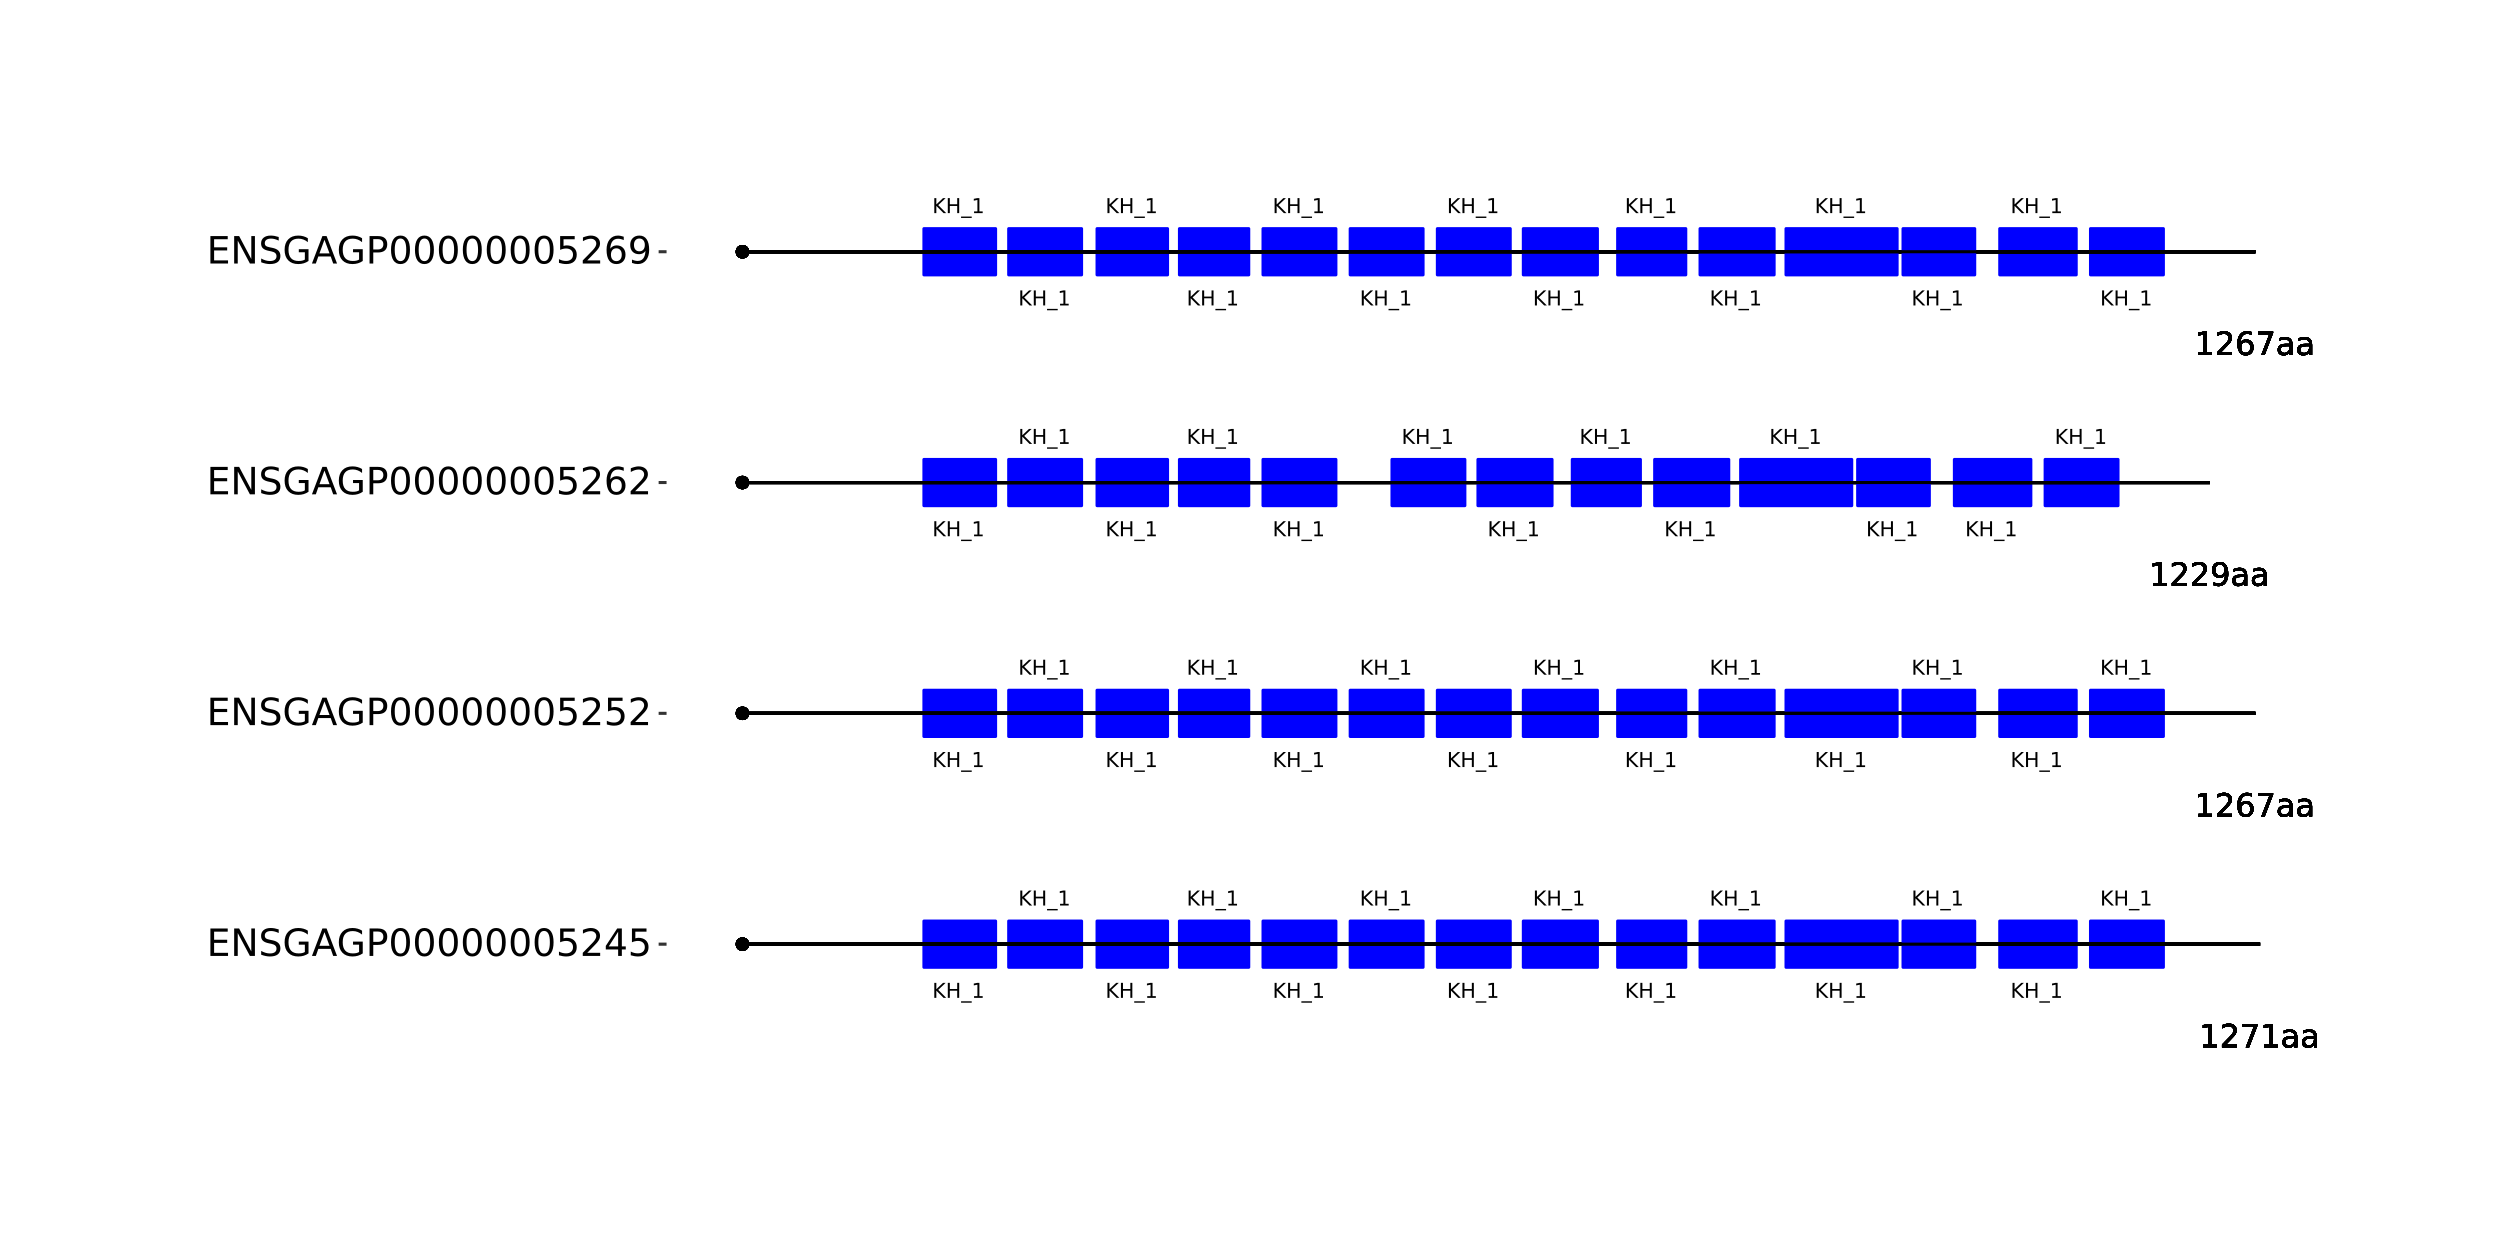 <?xml version="1.0" encoding="UTF-8"?>
<svg xmlns="http://www.w3.org/2000/svg" xmlns:xlink="http://www.w3.org/1999/xlink" width="864pt" height="432pt" viewBox="0 0 864 432" version="1.1">
<defs>
<g>
<symbol overflow="visible" id="glyph0-0">
<path style="stroke:none;" d="M 0.359 1.25 L 0.359 -5.016 L 3.906 -5.016 L 3.906 1.25 Z M 0.75 0.859 L 3.516 0.859 L 3.516 -4.609 L 0.75 -4.609 Z M 0.75 0.859 "/>
</symbol>
<symbol overflow="visible" id="glyph0-1">
<path style="stroke:none;" d="M 0.703 -5.188 L 1.406 -5.188 L 1.406 -3 L 3.719 -5.188 L 4.625 -5.188 L 2.062 -2.766 L 4.812 0 L 3.891 0 L 1.406 -2.5 L 1.406 0 L 0.703 0 Z M 0.703 -5.188 "/>
</symbol>
<symbol overflow="visible" id="glyph0-2">
<path style="stroke:none;" d="M 0.703 -5.188 L 1.406 -5.188 L 1.406 -3.062 L 3.953 -3.062 L 3.953 -5.188 L 4.641 -5.188 L 4.641 0 L 3.953 0 L 3.953 -2.469 L 1.406 -2.469 L 1.406 0 L 0.703 0 Z M 0.703 -5.188 "/>
</symbol>
<symbol overflow="visible" id="glyph0-3">
<path style="stroke:none;" d="M 3.625 1.188 L 3.625 1.672 L -0.062 1.672 L -0.062 1.188 Z M 3.625 1.188 "/>
</symbol>
<symbol overflow="visible" id="glyph0-4">
<path style="stroke:none;" d="M 0.875 -0.594 L 2.031 -0.594 L 2.031 -4.547 L 0.781 -4.297 L 0.781 -4.938 L 2.016 -5.188 L 2.719 -5.188 L 2.719 -0.594 L 3.859 -0.594 L 3.859 0 L 0.875 0 Z M 0.875 -0.594 "/>
</symbol>
<symbol overflow="visible" id="glyph1-0">
<path style="stroke:none;" d="M 0.547 1.953 L 0.547 -7.781 L 6.078 -7.781 L 6.078 1.953 Z M 1.172 1.344 L 5.453 1.344 L 5.453 -7.172 L 1.172 -7.172 Z M 1.172 1.344 "/>
</symbol>
<symbol overflow="visible" id="glyph1-1">
<path style="stroke:none;" d="M 1.375 -0.922 L 3.156 -0.922 L 3.156 -7.062 L 1.219 -6.672 L 1.219 -7.672 L 3.141 -8.047 L 4.234 -8.047 L 4.234 -0.922 L 6.016 -0.922 L 6.016 0 L 1.375 0 Z M 1.375 -0.922 "/>
</symbol>
<symbol overflow="visible" id="glyph1-2">
<path style="stroke:none;" d="M 2.125 -0.922 L 5.922 -0.922 L 5.922 0 L 0.812 0 L 0.812 -0.922 C 1.219 -1.348 1.781 -1.922 2.5 -2.641 C 3.219 -3.359 3.664 -3.82 3.844 -4.031 C 4.195 -4.426 4.441 -4.758 4.578 -5.031 C 4.711 -5.301 4.781 -5.566 4.781 -5.828 C 4.781 -6.254 4.629 -6.602 4.328 -6.875 C 4.035 -7.145 3.645 -7.281 3.156 -7.281 C 2.82 -7.281 2.461 -7.219 2.078 -7.094 C 1.703 -6.977 1.297 -6.801 0.859 -6.562 L 0.859 -7.672 C 1.297 -7.836 1.707 -7.969 2.094 -8.062 C 2.477 -8.156 2.828 -8.203 3.141 -8.203 C 3.973 -8.203 4.633 -7.992 5.125 -7.578 C 5.625 -7.16 5.875 -6.602 5.875 -5.906 C 5.875 -5.57 5.812 -5.254 5.688 -4.953 C 5.562 -4.66 5.336 -4.312 5.016 -3.906 C 4.922 -3.801 4.633 -3.5 4.156 -3 C 3.676 -2.508 3 -1.816 2.125 -0.922 Z M 2.125 -0.922 "/>
</symbol>
<symbol overflow="visible" id="glyph1-3">
<path style="stroke:none;" d="M 0.906 -8.047 L 6.078 -8.047 L 6.078 -7.594 L 3.156 0 L 2.016 0 L 4.781 -7.141 L 0.906 -7.141 Z M 0.906 -8.047 "/>
</symbol>
<symbol overflow="visible" id="glyph1-4">
<path style="stroke:none;" d="M 3.781 -3.031 C 2.977 -3.031 2.422 -2.938 2.109 -2.75 C 1.805 -2.57 1.656 -2.266 1.656 -1.828 C 1.656 -1.473 1.77 -1.191 2 -0.984 C 2.238 -0.773 2.555 -0.672 2.953 -0.672 C 3.504 -0.672 3.945 -0.863 4.281 -1.25 C 4.613 -1.645 4.781 -2.164 4.781 -2.812 L 4.781 -3.031 Z M 5.766 -3.453 L 5.766 0 L 4.781 0 L 4.781 -0.922 C 4.551 -0.547 4.266 -0.27 3.922 -0.094 C 3.586 0.07 3.176 0.156 2.688 0.156 C 2.07 0.156 1.578 -0.016 1.203 -0.359 C 0.836 -0.711 0.656 -1.18 0.656 -1.766 C 0.656 -2.441 0.883 -2.953 1.344 -3.297 C 1.801 -3.641 2.477 -3.812 3.375 -3.812 L 4.781 -3.812 L 4.781 -3.906 C 4.781 -4.363 4.629 -4.719 4.328 -4.969 C 4.023 -5.219 3.602 -5.344 3.062 -5.344 C 2.719 -5.344 2.379 -5.301 2.047 -5.219 C 1.723 -5.133 1.41 -5.008 1.109 -4.844 L 1.109 -5.766 C 1.473 -5.898 1.82 -6.004 2.156 -6.078 C 2.5 -6.148 2.832 -6.188 3.156 -6.188 C 4.031 -6.188 4.68 -5.957 5.109 -5.5 C 5.547 -5.051 5.766 -4.367 5.766 -3.453 Z M 5.766 -3.453 "/>
</symbol>
<symbol overflow="visible" id="glyph1-5">
<path style="stroke:none;" d="M 3.641 -4.453 C 3.148 -4.453 2.766 -4.285 2.484 -3.953 C 2.203 -3.617 2.062 -3.16 2.062 -2.578 C 2.062 -2.004 2.203 -1.547 2.484 -1.203 C 2.766 -0.867 3.148 -0.703 3.641 -0.703 C 4.129 -0.703 4.516 -0.867 4.797 -1.203 C 5.086 -1.547 5.234 -2.004 5.234 -2.578 C 5.234 -3.16 5.086 -3.617 4.797 -3.953 C 4.516 -4.285 4.129 -4.453 3.641 -4.453 Z M 5.812 -7.875 L 5.812 -6.875 C 5.539 -7.008 5.266 -7.109 4.984 -7.172 C 4.703 -7.242 4.426 -7.281 4.156 -7.281 C 3.438 -7.281 2.883 -7.035 2.5 -6.547 C 2.125 -6.066 1.91 -5.336 1.859 -4.359 C 2.066 -4.672 2.332 -4.91 2.656 -5.078 C 2.977 -5.242 3.332 -5.328 3.719 -5.328 C 4.52 -5.328 5.156 -5.078 5.625 -4.578 C 6.094 -4.086 6.328 -3.422 6.328 -2.578 C 6.328 -1.754 6.082 -1.094 5.594 -0.594 C 5.102 -0.094 4.453 0.156 3.641 0.156 C 2.711 0.156 2 -0.195 1.5 -0.906 C 1.008 -1.625 0.766 -2.66 0.766 -4.016 C 0.766 -5.285 1.066 -6.301 1.672 -7.062 C 2.273 -7.82 3.086 -8.203 4.109 -8.203 C 4.379 -8.203 4.656 -8.172 4.938 -8.109 C 5.219 -8.055 5.508 -7.977 5.812 -7.875 Z M 5.812 -7.875 "/>
</symbol>
<symbol overflow="visible" id="glyph1-6">
<path style="stroke:none;" d="M 1.219 -0.172 L 1.219 -1.156 C 1.488 -1.031 1.766 -0.93 2.047 -0.859 C 2.328 -0.797 2.602 -0.766 2.875 -0.766 C 3.594 -0.766 4.141 -1.004 4.516 -1.484 C 4.898 -1.973 5.117 -2.707 5.172 -3.688 C 4.961 -3.375 4.695 -3.133 4.375 -2.969 C 4.051 -2.812 3.695 -2.734 3.312 -2.734 C 2.508 -2.734 1.875 -2.973 1.406 -3.453 C 0.938 -3.941 0.703 -4.609 0.703 -5.453 C 0.703 -6.285 0.941 -6.953 1.422 -7.453 C 1.91 -7.953 2.562 -8.203 3.375 -8.203 C 4.312 -8.203 5.023 -7.844 5.516 -7.125 C 6.004 -6.414 6.25 -5.379 6.25 -4.016 C 6.25 -2.742 5.945 -1.727 5.344 -0.969 C 4.738 -0.219 3.93 0.156 2.922 0.156 C 2.648 0.156 2.375 0.129 2.094 0.078 C 1.812 0.023 1.52 -0.055 1.219 -0.172 Z M 3.375 -3.578 C 3.863 -3.578 4.25 -3.742 4.531 -4.078 C 4.82 -4.41 4.969 -4.867 4.969 -5.453 C 4.969 -6.035 4.82 -6.492 4.531 -6.828 C 4.25 -7.16 3.863 -7.328 3.375 -7.328 C 2.895 -7.328 2.508 -7.16 2.219 -6.828 C 1.938 -6.492 1.797 -6.035 1.797 -5.453 C 1.797 -4.867 1.938 -4.41 2.219 -4.078 C 2.508 -3.742 2.895 -3.578 3.375 -3.578 Z M 3.375 -3.578 "/>
</symbol>
<symbol overflow="visible" id="glyph2-0">
<path style="stroke:none;" d="M 0.641 2.297 L 0.641 -9.172 L 7.141 -9.172 L 7.141 2.297 Z M 1.375 1.578 L 6.422 1.578 L 6.422 -8.438 L 1.375 -8.438 Z M 1.375 1.578 "/>
</symbol>
<symbol overflow="visible" id="glyph2-1">
<path style="stroke:none;" d="M 1.281 -9.484 L 7.266 -9.484 L 7.266 -8.391 L 2.562 -8.391 L 2.562 -5.594 L 7.078 -5.594 L 7.078 -4.516 L 2.562 -4.516 L 2.562 -1.078 L 7.375 -1.078 L 7.375 0 L 1.281 0 Z M 1.281 -9.484 "/>
</symbol>
<symbol overflow="visible" id="glyph2-2">
<path style="stroke:none;" d="M 1.281 -9.484 L 3 -9.484 L 7.203 -1.547 L 7.203 -9.484 L 8.453 -9.484 L 8.453 0 L 6.719 0 L 2.516 -7.922 L 2.516 0 L 1.281 0 Z M 1.281 -9.484 "/>
</symbol>
<symbol overflow="visible" id="glyph2-3">
<path style="stroke:none;" d="M 6.953 -9.172 L 6.953 -7.922 C 6.473 -8.148 6.016 -8.32 5.578 -8.438 C 5.148 -8.551 4.734 -8.609 4.328 -8.609 C 3.629 -8.609 3.086 -8.473 2.703 -8.203 C 2.328 -7.93 2.141 -7.547 2.141 -7.047 C 2.141 -6.629 2.266 -6.312 2.516 -6.094 C 2.773 -5.883 3.254 -5.711 3.953 -5.578 L 4.734 -5.422 C 5.68 -5.234 6.383 -4.91 6.844 -4.453 C 7.301 -3.992 7.531 -3.379 7.531 -2.609 C 7.531 -1.691 7.223 -0.992 6.609 -0.516 C 5.992 -0.047 5.086 0.188 3.891 0.188 C 3.441 0.188 2.961 0.133 2.453 0.031 C 1.953 -0.07 1.43 -0.223 0.891 -0.422 L 0.891 -1.734 C 1.41 -1.441 1.922 -1.223 2.422 -1.078 C 2.922 -0.93 3.41 -0.859 3.891 -0.859 C 4.629 -0.859 5.195 -1 5.594 -1.281 C 5.988 -1.57 6.188 -1.984 6.188 -2.516 C 6.188 -2.984 6.039 -3.348 5.75 -3.609 C 5.469 -3.867 5.004 -4.066 4.359 -4.203 L 3.578 -4.359 C 2.617 -4.547 1.926 -4.844 1.5 -5.25 C 1.07 -5.656 0.859 -6.219 0.859 -6.938 C 0.859 -7.781 1.148 -8.441 1.734 -8.922 C 2.328 -9.41 3.145 -9.656 4.188 -9.656 C 4.625 -9.656 5.07 -9.613 5.531 -9.531 C 6 -9.445 6.473 -9.328 6.953 -9.172 Z M 6.953 -9.172 "/>
</symbol>
<symbol overflow="visible" id="glyph2-4">
<path style="stroke:none;" d="M 7.734 -1.359 L 7.734 -3.891 L 5.641 -3.891 L 5.641 -4.953 L 9 -4.953 L 9 -0.875 C 8.508 -0.531 7.961 -0.266 7.359 -0.078 C 6.766 0.098 6.129 0.188 5.453 0.188 C 3.973 0.188 2.816 -0.242 1.984 -1.109 C 1.148 -1.973 0.734 -3.18 0.734 -4.734 C 0.734 -6.273 1.148 -7.477 1.984 -8.344 C 2.816 -9.219 3.973 -9.656 5.453 -9.656 C 6.078 -9.656 6.664 -9.578 7.219 -9.422 C 7.781 -9.266 8.297 -9.039 8.766 -8.75 L 8.766 -7.375 C 8.285 -7.781 7.781 -8.082 7.25 -8.281 C 6.719 -8.488 6.156 -8.594 5.562 -8.594 C 4.406 -8.594 3.535 -8.27 2.953 -7.625 C 2.367 -6.977 2.078 -6.016 2.078 -4.734 C 2.078 -3.453 2.367 -2.488 2.953 -1.844 C 3.535 -1.195 4.406 -0.875 5.562 -0.875 C 6.02 -0.875 6.426 -0.91 6.781 -0.984 C 7.133 -1.066 7.453 -1.191 7.734 -1.359 Z M 7.734 -1.359 "/>
</symbol>
<symbol overflow="visible" id="glyph2-5">
<path style="stroke:none;" d="M 4.438 -8.219 L 2.703 -3.5 L 6.188 -3.5 Z M 3.719 -9.484 L 5.172 -9.484 L 8.781 0 L 7.453 0 L 6.594 -2.438 L 2.312 -2.438 L 1.453 0 L 0.109 0 Z M 3.719 -9.484 "/>
</symbol>
<symbol overflow="visible" id="glyph2-6">
<path style="stroke:none;" d="M 2.562 -8.422 L 2.562 -4.859 L 4.172 -4.859 C 4.766 -4.859 5.223 -5.016 5.547 -5.328 C 5.879 -5.641 6.047 -6.078 6.047 -6.641 C 6.047 -7.211 5.879 -7.648 5.547 -7.953 C 5.223 -8.266 4.766 -8.422 4.172 -8.422 Z M 1.281 -9.484 L 4.172 -9.484 C 5.234 -9.484 6.035 -9.238 6.578 -8.75 C 7.117 -8.27 7.391 -7.566 7.391 -6.641 C 7.391 -5.711 7.117 -5.008 6.578 -4.531 C 6.035 -4.051 5.234 -3.812 4.172 -3.812 L 2.562 -3.812 L 2.562 0 L 1.281 0 Z M 1.281 -9.484 "/>
</symbol>
<symbol overflow="visible" id="glyph2-7">
<path style="stroke:none;" d="M 4.125 -8.641 C 3.469 -8.641 2.973 -8.312 2.641 -7.656 C 2.305 -7.008 2.141 -6.035 2.141 -4.734 C 2.141 -3.43 2.305 -2.453 2.641 -1.797 C 2.973 -1.148 3.469 -0.828 4.125 -0.828 C 4.789 -0.828 5.289 -1.148 5.625 -1.797 C 5.957 -2.453 6.125 -3.43 6.125 -4.734 C 6.125 -6.035 5.957 -7.008 5.625 -7.656 C 5.289 -8.312 4.789 -8.641 4.125 -8.641 Z M 4.125 -9.656 C 5.188 -9.656 6 -9.234 6.562 -8.391 C 7.125 -7.547 7.406 -6.328 7.406 -4.734 C 7.406 -3.141 7.125 -1.922 6.562 -1.078 C 6 -0.234 5.188 0.188 4.125 0.188 C 3.07 0.188 2.266 -0.234 1.703 -1.078 C 1.141 -1.922 0.859 -3.141 0.859 -4.734 C 0.859 -6.328 1.141 -7.547 1.703 -8.391 C 2.266 -9.234 3.07 -9.656 4.125 -9.656 Z M 4.125 -9.656 "/>
</symbol>
<symbol overflow="visible" id="glyph2-8">
<path style="stroke:none;" d="M 1.406 -9.484 L 6.438 -9.484 L 6.438 -8.391 L 2.578 -8.391 L 2.578 -6.078 C 2.766 -6.141 2.953 -6.188 3.141 -6.219 C 3.328 -6.25 3.508 -6.266 3.688 -6.266 C 4.75 -6.266 5.586 -5.973 6.203 -5.391 C 6.828 -4.816 7.141 -4.035 7.141 -3.047 C 7.141 -2.023 6.82 -1.227 6.188 -0.656 C 5.551 -0.094 4.656 0.188 3.5 0.188 C 3.102 0.188 2.695 0.148 2.281 0.078 C 1.863 0.016 1.438 -0.082 1 -0.219 L 1 -1.516 C 1.383 -1.305 1.781 -1.148 2.188 -1.047 C 2.594 -0.941 3.02 -0.891 3.469 -0.891 C 4.207 -0.891 4.789 -1.082 5.219 -1.469 C 5.645 -1.852 5.859 -2.379 5.859 -3.047 C 5.859 -3.703 5.645 -4.223 5.219 -4.609 C 4.789 -4.992 4.207 -5.188 3.469 -5.188 C 3.125 -5.188 2.781 -5.145 2.438 -5.062 C 2.102 -4.988 1.758 -4.875 1.406 -4.719 Z M 1.406 -9.484 "/>
</symbol>
<symbol overflow="visible" id="glyph2-9">
<path style="stroke:none;" d="M 2.5 -1.078 L 6.969 -1.078 L 6.969 0 L 0.953 0 L 0.953 -1.078 C 1.441 -1.578 2.102 -2.25 2.938 -3.094 C 3.781 -3.945 4.312 -4.5 4.531 -4.75 C 4.938 -5.207 5.219 -5.598 5.375 -5.922 C 5.539 -6.242 5.625 -6.555 5.625 -6.859 C 5.625 -7.367 5.445 -7.781 5.094 -8.094 C 4.75 -8.406 4.289 -8.562 3.719 -8.562 C 3.312 -8.562 2.883 -8.492 2.438 -8.359 C 2 -8.223 1.523 -8.008 1.016 -7.719 L 1.016 -9.016 C 1.535 -9.223 2.02 -9.379 2.469 -9.484 C 2.914 -9.598 3.32 -9.656 3.688 -9.656 C 4.676 -9.656 5.461 -9.406 6.047 -8.906 C 6.629 -8.414 6.922 -7.758 6.922 -6.938 C 6.922 -6.551 6.848 -6.18 6.703 -5.828 C 6.555 -5.484 6.289 -5.078 5.906 -4.609 C 5.801 -4.484 5.461 -4.125 4.891 -3.531 C 4.328 -2.945 3.531 -2.129 2.5 -1.078 Z M 2.5 -1.078 "/>
</symbol>
<symbol overflow="visible" id="glyph2-10">
<path style="stroke:none;" d="M 4.906 -8.359 L 1.672 -3.297 L 4.906 -3.297 Z M 4.578 -9.484 L 6.188 -9.484 L 6.188 -3.297 L 7.547 -3.297 L 7.547 -2.234 L 6.188 -2.234 L 6.188 0 L 4.906 0 L 4.906 -2.234 L 0.641 -2.234 L 0.641 -3.469 Z M 4.578 -9.484 "/>
</symbol>
<symbol overflow="visible" id="glyph2-11">
<path style="stroke:none;" d="M 4.297 -5.25 C 3.711 -5.25 3.254 -5.051 2.922 -4.656 C 2.586 -4.258 2.422 -3.723 2.422 -3.047 C 2.422 -2.359 2.586 -1.816 2.922 -1.422 C 3.254 -1.023 3.711 -0.828 4.297 -0.828 C 4.867 -0.828 5.32 -1.023 5.656 -1.422 C 5.988 -1.816 6.156 -2.359 6.156 -3.047 C 6.156 -3.723 5.988 -4.258 5.656 -4.656 C 5.32 -5.051 4.867 -5.25 4.297 -5.25 Z M 6.844 -9.266 L 6.844 -8.094 C 6.52 -8.25 6.191 -8.363 5.859 -8.438 C 5.535 -8.52 5.211 -8.562 4.891 -8.562 C 4.047 -8.562 3.398 -8.273 2.953 -7.703 C 2.504 -7.141 2.25 -6.281 2.188 -5.125 C 2.438 -5.488 2.75 -5.77 3.125 -5.969 C 3.5 -6.164 3.914 -6.266 4.375 -6.266 C 5.32 -6.266 6.07 -5.973 6.625 -5.391 C 7.176 -4.816 7.453 -4.035 7.453 -3.047 C 7.453 -2.066 7.16 -1.281 6.578 -0.688 C 6.004 -0.102 5.242 0.188 4.297 0.188 C 3.191 0.188 2.348 -0.234 1.766 -1.078 C 1.191 -1.922 0.906 -3.141 0.906 -4.734 C 0.906 -6.223 1.258 -7.414 1.969 -8.312 C 2.688 -9.207 3.645 -9.656 4.844 -9.656 C 5.156 -9.656 5.473 -9.617 5.797 -9.547 C 6.129 -9.484 6.477 -9.391 6.844 -9.266 Z M 6.844 -9.266 "/>
</symbol>
<symbol overflow="visible" id="glyph2-12">
<path style="stroke:none;" d="M 1.422 -0.203 L 1.422 -1.359 C 1.742 -1.211 2.07 -1.098 2.406 -1.016 C 2.738 -0.93 3.062 -0.891 3.375 -0.891 C 4.219 -0.891 4.863 -1.176 5.312 -1.75 C 5.758 -2.32 6.016 -3.188 6.078 -4.344 C 5.836 -3.977 5.523 -3.695 5.141 -3.5 C 4.766 -3.312 4.348 -3.219 3.891 -3.219 C 2.941 -3.219 2.191 -3.504 1.641 -4.078 C 1.086 -4.648 0.812 -5.43 0.812 -6.422 C 0.812 -7.398 1.098 -8.18 1.672 -8.766 C 2.254 -9.359 3.023 -9.656 3.984 -9.656 C 5.078 -9.656 5.91 -9.234 6.484 -8.391 C 7.066 -7.547 7.359 -6.328 7.359 -4.734 C 7.359 -3.234 7.004 -2.035 6.297 -1.141 C 5.586 -0.254 4.633 0.188 3.438 0.188 C 3.113 0.188 2.785 0.156 2.453 0.094 C 2.129 0.031 1.785 -0.066 1.422 -0.203 Z M 3.984 -4.219 C 4.555 -4.219 5.008 -4.41 5.344 -4.797 C 5.688 -5.191 5.859 -5.734 5.859 -6.422 C 5.859 -7.109 5.688 -7.648 5.344 -8.047 C 5.008 -8.441 4.555 -8.641 3.984 -8.641 C 3.398 -8.641 2.941 -8.441 2.609 -8.047 C 2.273 -7.648 2.109 -7.109 2.109 -6.422 C 2.109 -5.734 2.273 -5.191 2.609 -4.797 C 2.941 -4.41 3.398 -4.219 3.984 -4.219 Z M 3.984 -4.219 "/>
</symbol>
</g>
</defs>
<g id="surface1">
<rect x="0" y="0" width="864" height="432" style="fill:rgb(100%,100%,100%);fill-opacity:1;stroke:none;"/>
<rect x="0" y="0" width="864" height="432" style="fill:rgb(100%,100%,100%);fill-opacity:1;stroke:none;"/>
<path style="fill:none;stroke-width:1.067;stroke-linecap:round;stroke-linejoin:round;stroke:rgb(100%,100%,100%);stroke-opacity:1;stroke-miterlimit:10;" d="M 0 432 L 864 432 L 864 0 L 0 0 Z M 0 432 "/>
<path style="fill-rule:nonzero;fill:rgb(0%,0%,0%);fill-opacity:1;stroke-width:0.709;stroke-linecap:round;stroke-linejoin:round;stroke:rgb(0%,0%,0%);stroke-opacity:1;stroke-miterlimit:10;" d="M 258.543 326.305 C 258.543 328.91 254.633 328.91 254.633 326.305 C 254.633 323.695 258.543 323.695 258.543 326.305 "/>
<path style="fill-rule:nonzero;fill:rgb(0%,0%,0%);fill-opacity:1;stroke-width:0.709;stroke-linecap:round;stroke-linejoin:round;stroke:rgb(0%,0%,0%);stroke-opacity:1;stroke-miterlimit:10;" d="M 258.543 326.305 C 258.543 328.91 254.633 328.91 254.633 326.305 C 254.633 323.695 258.543 323.695 258.543 326.305 "/>
<path style="fill-rule:nonzero;fill:rgb(0%,0%,0%);fill-opacity:1;stroke-width:0.709;stroke-linecap:round;stroke-linejoin:round;stroke:rgb(0%,0%,0%);stroke-opacity:1;stroke-miterlimit:10;" d="M 258.543 326.305 C 258.543 328.91 254.633 328.91 254.633 326.305 C 254.633 323.695 258.543 323.695 258.543 326.305 "/>
<path style="fill-rule:nonzero;fill:rgb(0%,0%,0%);fill-opacity:1;stroke-width:0.709;stroke-linecap:round;stroke-linejoin:round;stroke:rgb(0%,0%,0%);stroke-opacity:1;stroke-miterlimit:10;" d="M 258.543 326.305 C 258.543 328.91 254.633 328.91 254.633 326.305 C 254.633 323.695 258.543 323.695 258.543 326.305 "/>
<path style="fill-rule:nonzero;fill:rgb(0%,0%,0%);fill-opacity:1;stroke-width:0.709;stroke-linecap:round;stroke-linejoin:round;stroke:rgb(0%,0%,0%);stroke-opacity:1;stroke-miterlimit:10;" d="M 258.543 326.305 C 258.543 328.91 254.633 328.91 254.633 326.305 C 254.633 323.695 258.543 323.695 258.543 326.305 "/>
<path style="fill-rule:nonzero;fill:rgb(0%,0%,0%);fill-opacity:1;stroke-width:0.709;stroke-linecap:round;stroke-linejoin:round;stroke:rgb(0%,0%,0%);stroke-opacity:1;stroke-miterlimit:10;" d="M 258.543 326.305 C 258.543 328.91 254.633 328.91 254.633 326.305 C 254.633 323.695 258.543 323.695 258.543 326.305 "/>
<path style="fill-rule:nonzero;fill:rgb(0%,0%,0%);fill-opacity:1;stroke-width:0.709;stroke-linecap:round;stroke-linejoin:round;stroke:rgb(0%,0%,0%);stroke-opacity:1;stroke-miterlimit:10;" d="M 258.543 326.305 C 258.543 328.91 254.633 328.91 254.633 326.305 C 254.633 323.695 258.543 323.695 258.543 326.305 "/>
<path style="fill-rule:nonzero;fill:rgb(0%,0%,0%);fill-opacity:1;stroke-width:0.709;stroke-linecap:round;stroke-linejoin:round;stroke:rgb(0%,0%,0%);stroke-opacity:1;stroke-miterlimit:10;" d="M 258.543 326.305 C 258.543 328.91 254.633 328.91 254.633 326.305 C 254.633 323.695 258.543 323.695 258.543 326.305 "/>
<path style="fill-rule:nonzero;fill:rgb(0%,0%,0%);fill-opacity:1;stroke-width:0.709;stroke-linecap:round;stroke-linejoin:round;stroke:rgb(0%,0%,0%);stroke-opacity:1;stroke-miterlimit:10;" d="M 258.543 326.305 C 258.543 328.91 254.633 328.91 254.633 326.305 C 254.633 323.695 258.543 323.695 258.543 326.305 "/>
<path style="fill-rule:nonzero;fill:rgb(0%,0%,0%);fill-opacity:1;stroke-width:0.709;stroke-linecap:round;stroke-linejoin:round;stroke:rgb(0%,0%,0%);stroke-opacity:1;stroke-miterlimit:10;" d="M 258.543 326.305 C 258.543 328.91 254.633 328.91 254.633 326.305 C 254.633 323.695 258.543 323.695 258.543 326.305 "/>
<path style="fill-rule:nonzero;fill:rgb(0%,0%,0%);fill-opacity:1;stroke-width:0.709;stroke-linecap:round;stroke-linejoin:round;stroke:rgb(0%,0%,0%);stroke-opacity:1;stroke-miterlimit:10;" d="M 258.543 326.305 C 258.543 328.91 254.633 328.91 254.633 326.305 C 254.633 323.695 258.543 323.695 258.543 326.305 "/>
<path style="fill-rule:nonzero;fill:rgb(0%,0%,0%);fill-opacity:1;stroke-width:0.709;stroke-linecap:round;stroke-linejoin:round;stroke:rgb(0%,0%,0%);stroke-opacity:1;stroke-miterlimit:10;" d="M 258.543 326.305 C 258.543 328.91 254.633 328.91 254.633 326.305 C 254.633 323.695 258.543 323.695 258.543 326.305 "/>
<path style="fill-rule:nonzero;fill:rgb(0%,0%,0%);fill-opacity:1;stroke-width:0.709;stroke-linecap:round;stroke-linejoin:round;stroke:rgb(0%,0%,0%);stroke-opacity:1;stroke-miterlimit:10;" d="M 258.543 326.305 C 258.543 328.91 254.633 328.91 254.633 326.305 C 254.633 323.695 258.543 323.695 258.543 326.305 "/>
<path style="fill-rule:nonzero;fill:rgb(0%,0%,0%);fill-opacity:1;stroke-width:0.709;stroke-linecap:round;stroke-linejoin:round;stroke:rgb(0%,0%,0%);stroke-opacity:1;stroke-miterlimit:10;" d="M 258.543 326.305 C 258.543 328.91 254.633 328.91 254.633 326.305 C 254.633 323.695 258.543 323.695 258.543 326.305 "/>
<path style="fill-rule:nonzero;fill:rgb(0%,0%,0%);fill-opacity:1;stroke-width:0.709;stroke-linecap:round;stroke-linejoin:round;stroke:rgb(0%,0%,0%);stroke-opacity:1;stroke-miterlimit:10;" d="M 258.543 246.535 C 258.543 249.145 254.633 249.145 254.633 246.535 C 254.633 243.93 258.543 243.93 258.543 246.535 "/>
<path style="fill-rule:nonzero;fill:rgb(0%,0%,0%);fill-opacity:1;stroke-width:0.709;stroke-linecap:round;stroke-linejoin:round;stroke:rgb(0%,0%,0%);stroke-opacity:1;stroke-miterlimit:10;" d="M 258.543 246.535 C 258.543 249.145 254.633 249.145 254.633 246.535 C 254.633 243.93 258.543 243.93 258.543 246.535 "/>
<path style="fill-rule:nonzero;fill:rgb(0%,0%,0%);fill-opacity:1;stroke-width:0.709;stroke-linecap:round;stroke-linejoin:round;stroke:rgb(0%,0%,0%);stroke-opacity:1;stroke-miterlimit:10;" d="M 258.543 246.535 C 258.543 249.145 254.633 249.145 254.633 246.535 C 254.633 243.93 258.543 243.93 258.543 246.535 "/>
<path style="fill-rule:nonzero;fill:rgb(0%,0%,0%);fill-opacity:1;stroke-width:0.709;stroke-linecap:round;stroke-linejoin:round;stroke:rgb(0%,0%,0%);stroke-opacity:1;stroke-miterlimit:10;" d="M 258.543 246.535 C 258.543 249.145 254.633 249.145 254.633 246.535 C 254.633 243.93 258.543 243.93 258.543 246.535 "/>
<path style="fill-rule:nonzero;fill:rgb(0%,0%,0%);fill-opacity:1;stroke-width:0.709;stroke-linecap:round;stroke-linejoin:round;stroke:rgb(0%,0%,0%);stroke-opacity:1;stroke-miterlimit:10;" d="M 258.543 246.535 C 258.543 249.145 254.633 249.145 254.633 246.535 C 254.633 243.93 258.543 243.93 258.543 246.535 "/>
<path style="fill-rule:nonzero;fill:rgb(0%,0%,0%);fill-opacity:1;stroke-width:0.709;stroke-linecap:round;stroke-linejoin:round;stroke:rgb(0%,0%,0%);stroke-opacity:1;stroke-miterlimit:10;" d="M 258.543 246.535 C 258.543 249.145 254.633 249.145 254.633 246.535 C 254.633 243.93 258.543 243.93 258.543 246.535 "/>
<path style="fill-rule:nonzero;fill:rgb(0%,0%,0%);fill-opacity:1;stroke-width:0.709;stroke-linecap:round;stroke-linejoin:round;stroke:rgb(0%,0%,0%);stroke-opacity:1;stroke-miterlimit:10;" d="M 258.543 246.535 C 258.543 249.145 254.633 249.145 254.633 246.535 C 254.633 243.93 258.543 243.93 258.543 246.535 "/>
<path style="fill-rule:nonzero;fill:rgb(0%,0%,0%);fill-opacity:1;stroke-width:0.709;stroke-linecap:round;stroke-linejoin:round;stroke:rgb(0%,0%,0%);stroke-opacity:1;stroke-miterlimit:10;" d="M 258.543 246.535 C 258.543 249.145 254.633 249.145 254.633 246.535 C 254.633 243.93 258.543 243.93 258.543 246.535 "/>
<path style="fill-rule:nonzero;fill:rgb(0%,0%,0%);fill-opacity:1;stroke-width:0.709;stroke-linecap:round;stroke-linejoin:round;stroke:rgb(0%,0%,0%);stroke-opacity:1;stroke-miterlimit:10;" d="M 258.543 246.535 C 258.543 249.145 254.633 249.145 254.633 246.535 C 254.633 243.93 258.543 243.93 258.543 246.535 "/>
<path style="fill-rule:nonzero;fill:rgb(0%,0%,0%);fill-opacity:1;stroke-width:0.709;stroke-linecap:round;stroke-linejoin:round;stroke:rgb(0%,0%,0%);stroke-opacity:1;stroke-miterlimit:10;" d="M 258.543 246.535 C 258.543 249.145 254.633 249.145 254.633 246.535 C 254.633 243.93 258.543 243.93 258.543 246.535 "/>
<path style="fill-rule:nonzero;fill:rgb(0%,0%,0%);fill-opacity:1;stroke-width:0.709;stroke-linecap:round;stroke-linejoin:round;stroke:rgb(0%,0%,0%);stroke-opacity:1;stroke-miterlimit:10;" d="M 258.543 246.535 C 258.543 249.145 254.633 249.145 254.633 246.535 C 254.633 243.93 258.543 243.93 258.543 246.535 "/>
<path style="fill-rule:nonzero;fill:rgb(0%,0%,0%);fill-opacity:1;stroke-width:0.709;stroke-linecap:round;stroke-linejoin:round;stroke:rgb(0%,0%,0%);stroke-opacity:1;stroke-miterlimit:10;" d="M 258.543 246.535 C 258.543 249.145 254.633 249.145 254.633 246.535 C 254.633 243.93 258.543 243.93 258.543 246.535 "/>
<path style="fill-rule:nonzero;fill:rgb(0%,0%,0%);fill-opacity:1;stroke-width:0.709;stroke-linecap:round;stroke-linejoin:round;stroke:rgb(0%,0%,0%);stroke-opacity:1;stroke-miterlimit:10;" d="M 258.543 246.535 C 258.543 249.145 254.633 249.145 254.633 246.535 C 254.633 243.93 258.543 243.93 258.543 246.535 "/>
<path style="fill-rule:nonzero;fill:rgb(0%,0%,0%);fill-opacity:1;stroke-width:0.709;stroke-linecap:round;stroke-linejoin:round;stroke:rgb(0%,0%,0%);stroke-opacity:1;stroke-miterlimit:10;" d="M 258.543 246.535 C 258.543 249.145 254.633 249.145 254.633 246.535 C 254.633 243.93 258.543 243.93 258.543 246.535 "/>
<path style="fill-rule:nonzero;fill:rgb(0%,0%,0%);fill-opacity:1;stroke-width:0.709;stroke-linecap:round;stroke-linejoin:round;stroke:rgb(0%,0%,0%);stroke-opacity:1;stroke-miterlimit:10;" d="M 258.543 166.77 C 258.543 169.375 254.633 169.375 254.633 166.77 C 254.633 164.164 258.543 164.164 258.543 166.77 "/>
<path style="fill-rule:nonzero;fill:rgb(0%,0%,0%);fill-opacity:1;stroke-width:0.709;stroke-linecap:round;stroke-linejoin:round;stroke:rgb(0%,0%,0%);stroke-opacity:1;stroke-miterlimit:10;" d="M 258.543 166.77 C 258.543 169.375 254.633 169.375 254.633 166.77 C 254.633 164.164 258.543 164.164 258.543 166.77 "/>
<path style="fill-rule:nonzero;fill:rgb(0%,0%,0%);fill-opacity:1;stroke-width:0.709;stroke-linecap:round;stroke-linejoin:round;stroke:rgb(0%,0%,0%);stroke-opacity:1;stroke-miterlimit:10;" d="M 258.543 166.77 C 258.543 169.375 254.633 169.375 254.633 166.77 C 254.633 164.164 258.543 164.164 258.543 166.77 "/>
<path style="fill-rule:nonzero;fill:rgb(0%,0%,0%);fill-opacity:1;stroke-width:0.709;stroke-linecap:round;stroke-linejoin:round;stroke:rgb(0%,0%,0%);stroke-opacity:1;stroke-miterlimit:10;" d="M 258.543 166.77 C 258.543 169.375 254.633 169.375 254.633 166.77 C 254.633 164.164 258.543 164.164 258.543 166.77 "/>
<path style="fill-rule:nonzero;fill:rgb(0%,0%,0%);fill-opacity:1;stroke-width:0.709;stroke-linecap:round;stroke-linejoin:round;stroke:rgb(0%,0%,0%);stroke-opacity:1;stroke-miterlimit:10;" d="M 258.543 166.77 C 258.543 169.375 254.633 169.375 254.633 166.77 C 254.633 164.164 258.543 164.164 258.543 166.77 "/>
<path style="fill-rule:nonzero;fill:rgb(0%,0%,0%);fill-opacity:1;stroke-width:0.709;stroke-linecap:round;stroke-linejoin:round;stroke:rgb(0%,0%,0%);stroke-opacity:1;stroke-miterlimit:10;" d="M 258.543 166.77 C 258.543 169.375 254.633 169.375 254.633 166.77 C 254.633 164.164 258.543 164.164 258.543 166.77 "/>
<path style="fill-rule:nonzero;fill:rgb(0%,0%,0%);fill-opacity:1;stroke-width:0.709;stroke-linecap:round;stroke-linejoin:round;stroke:rgb(0%,0%,0%);stroke-opacity:1;stroke-miterlimit:10;" d="M 258.543 166.77 C 258.543 169.375 254.633 169.375 254.633 166.77 C 254.633 164.164 258.543 164.164 258.543 166.77 "/>
<path style="fill-rule:nonzero;fill:rgb(0%,0%,0%);fill-opacity:1;stroke-width:0.709;stroke-linecap:round;stroke-linejoin:round;stroke:rgb(0%,0%,0%);stroke-opacity:1;stroke-miterlimit:10;" d="M 258.543 166.77 C 258.543 169.375 254.633 169.375 254.633 166.77 C 254.633 164.164 258.543 164.164 258.543 166.77 "/>
<path style="fill-rule:nonzero;fill:rgb(0%,0%,0%);fill-opacity:1;stroke-width:0.709;stroke-linecap:round;stroke-linejoin:round;stroke:rgb(0%,0%,0%);stroke-opacity:1;stroke-miterlimit:10;" d="M 258.543 166.77 C 258.543 169.375 254.633 169.375 254.633 166.77 C 254.633 164.164 258.543 164.164 258.543 166.77 "/>
<path style="fill-rule:nonzero;fill:rgb(0%,0%,0%);fill-opacity:1;stroke-width:0.709;stroke-linecap:round;stroke-linejoin:round;stroke:rgb(0%,0%,0%);stroke-opacity:1;stroke-miterlimit:10;" d="M 258.543 166.77 C 258.543 169.375 254.633 169.375 254.633 166.77 C 254.633 164.164 258.543 164.164 258.543 166.77 "/>
<path style="fill-rule:nonzero;fill:rgb(0%,0%,0%);fill-opacity:1;stroke-width:0.709;stroke-linecap:round;stroke-linejoin:round;stroke:rgb(0%,0%,0%);stroke-opacity:1;stroke-miterlimit:10;" d="M 258.543 166.77 C 258.543 169.375 254.633 169.375 254.633 166.77 C 254.633 164.164 258.543 164.164 258.543 166.77 "/>
<path style="fill-rule:nonzero;fill:rgb(0%,0%,0%);fill-opacity:1;stroke-width:0.709;stroke-linecap:round;stroke-linejoin:round;stroke:rgb(0%,0%,0%);stroke-opacity:1;stroke-miterlimit:10;" d="M 258.543 166.77 C 258.543 169.375 254.633 169.375 254.633 166.77 C 254.633 164.164 258.543 164.164 258.543 166.77 "/>
<path style="fill-rule:nonzero;fill:rgb(0%,0%,0%);fill-opacity:1;stroke-width:0.709;stroke-linecap:round;stroke-linejoin:round;stroke:rgb(0%,0%,0%);stroke-opacity:1;stroke-miterlimit:10;" d="M 258.543 166.77 C 258.543 169.375 254.633 169.375 254.633 166.77 C 254.633 164.164 258.543 164.164 258.543 166.77 "/>
<path style="fill-rule:nonzero;fill:rgb(0%,0%,0%);fill-opacity:1;stroke-width:0.709;stroke-linecap:round;stroke-linejoin:round;stroke:rgb(0%,0%,0%);stroke-opacity:1;stroke-miterlimit:10;" d="M 258.543 87.004 C 258.543 89.609 254.633 89.609 254.633 87.004 C 254.633 84.398 258.543 84.398 258.543 87.004 "/>
<path style="fill-rule:nonzero;fill:rgb(0%,0%,0%);fill-opacity:1;stroke-width:0.709;stroke-linecap:round;stroke-linejoin:round;stroke:rgb(0%,0%,0%);stroke-opacity:1;stroke-miterlimit:10;" d="M 258.543 87.004 C 258.543 89.609 254.633 89.609 254.633 87.004 C 254.633 84.398 258.543 84.398 258.543 87.004 "/>
<path style="fill-rule:nonzero;fill:rgb(0%,0%,0%);fill-opacity:1;stroke-width:0.709;stroke-linecap:round;stroke-linejoin:round;stroke:rgb(0%,0%,0%);stroke-opacity:1;stroke-miterlimit:10;" d="M 258.543 87.004 C 258.543 89.609 254.633 89.609 254.633 87.004 C 254.633 84.398 258.543 84.398 258.543 87.004 "/>
<path style="fill-rule:nonzero;fill:rgb(0%,0%,0%);fill-opacity:1;stroke-width:0.709;stroke-linecap:round;stroke-linejoin:round;stroke:rgb(0%,0%,0%);stroke-opacity:1;stroke-miterlimit:10;" d="M 258.543 87.004 C 258.543 89.609 254.633 89.609 254.633 87.004 C 254.633 84.398 258.543 84.398 258.543 87.004 "/>
<path style="fill-rule:nonzero;fill:rgb(0%,0%,0%);fill-opacity:1;stroke-width:0.709;stroke-linecap:round;stroke-linejoin:round;stroke:rgb(0%,0%,0%);stroke-opacity:1;stroke-miterlimit:10;" d="M 258.543 87.004 C 258.543 89.609 254.633 89.609 254.633 87.004 C 254.633 84.398 258.543 84.398 258.543 87.004 "/>
<path style="fill-rule:nonzero;fill:rgb(0%,0%,0%);fill-opacity:1;stroke-width:0.709;stroke-linecap:round;stroke-linejoin:round;stroke:rgb(0%,0%,0%);stroke-opacity:1;stroke-miterlimit:10;" d="M 258.543 87.004 C 258.543 89.609 254.633 89.609 254.633 87.004 C 254.633 84.398 258.543 84.398 258.543 87.004 "/>
<path style="fill-rule:nonzero;fill:rgb(0%,0%,0%);fill-opacity:1;stroke-width:0.709;stroke-linecap:round;stroke-linejoin:round;stroke:rgb(0%,0%,0%);stroke-opacity:1;stroke-miterlimit:10;" d="M 258.543 87.004 C 258.543 89.609 254.633 89.609 254.633 87.004 C 254.633 84.398 258.543 84.398 258.543 87.004 "/>
<path style="fill-rule:nonzero;fill:rgb(0%,0%,0%);fill-opacity:1;stroke-width:0.709;stroke-linecap:round;stroke-linejoin:round;stroke:rgb(0%,0%,0%);stroke-opacity:1;stroke-miterlimit:10;" d="M 258.543 87.004 C 258.543 89.609 254.633 89.609 254.633 87.004 C 254.633 84.398 258.543 84.398 258.543 87.004 "/>
<path style="fill-rule:nonzero;fill:rgb(0%,0%,0%);fill-opacity:1;stroke-width:0.709;stroke-linecap:round;stroke-linejoin:round;stroke:rgb(0%,0%,0%);stroke-opacity:1;stroke-miterlimit:10;" d="M 258.543 87.004 C 258.543 89.609 254.633 89.609 254.633 87.004 C 254.633 84.398 258.543 84.398 258.543 87.004 "/>
<path style="fill-rule:nonzero;fill:rgb(0%,0%,0%);fill-opacity:1;stroke-width:0.709;stroke-linecap:round;stroke-linejoin:round;stroke:rgb(0%,0%,0%);stroke-opacity:1;stroke-miterlimit:10;" d="M 258.543 87.004 C 258.543 89.609 254.633 89.609 254.633 87.004 C 254.633 84.398 258.543 84.398 258.543 87.004 "/>
<path style="fill-rule:nonzero;fill:rgb(0%,0%,0%);fill-opacity:1;stroke-width:0.709;stroke-linecap:round;stroke-linejoin:round;stroke:rgb(0%,0%,0%);stroke-opacity:1;stroke-miterlimit:10;" d="M 258.543 87.004 C 258.543 89.609 254.633 89.609 254.633 87.004 C 254.633 84.398 258.543 84.398 258.543 87.004 "/>
<path style="fill-rule:nonzero;fill:rgb(0%,0%,0%);fill-opacity:1;stroke-width:0.709;stroke-linecap:round;stroke-linejoin:round;stroke:rgb(0%,0%,0%);stroke-opacity:1;stroke-miterlimit:10;" d="M 258.543 87.004 C 258.543 89.609 254.633 89.609 254.633 87.004 C 254.633 84.398 258.543 84.398 258.543 87.004 "/>
<path style="fill-rule:nonzero;fill:rgb(0%,0%,0%);fill-opacity:1;stroke-width:0.709;stroke-linecap:round;stroke-linejoin:round;stroke:rgb(0%,0%,0%);stroke-opacity:1;stroke-miterlimit:10;" d="M 258.543 87.004 C 258.543 89.609 254.633 89.609 254.633 87.004 C 254.633 84.398 258.543 84.398 258.543 87.004 "/>
<path style="fill-rule:nonzero;fill:rgb(0%,0%,0%);fill-opacity:1;stroke-width:0.709;stroke-linecap:round;stroke-linejoin:round;stroke:rgb(0%,0%,0%);stroke-opacity:1;stroke-miterlimit:10;" d="M 258.543 87.004 C 258.543 89.609 254.633 89.609 254.633 87.004 C 254.633 84.398 258.543 84.398 258.543 87.004 "/>
<path style="fill-rule:nonzero;fill:rgb(0%,0%,100%);fill-opacity:1;stroke-width:1.067;stroke-linecap:butt;stroke-linejoin:round;stroke:rgb(0%,0%,100%);stroke-opacity:1;stroke-miterlimit:10;" d="M 691.121 318.328 L 717.531 318.328 L 717.531 334.281 L 691.121 334.281 Z M 691.121 318.328 "/>
<path style="fill:none;stroke-width:1.067;stroke-linecap:butt;stroke-linejoin:round;stroke:rgb(0%,0%,0%);stroke-opacity:1;stroke-miterlimit:10;" d="M 256.59 326.305 L 781.082 326.305 "/>
<g style="fill:rgb(0%,0%,0%);fill-opacity:1;">
  <use xlink:href="#glyph0-1" x="694.828" y="344.859"/>
  <use xlink:href="#glyph0-2" x="699.492" y="344.859"/>
  <use xlink:href="#glyph0-3" x="704.84" y="344.859"/>
  <use xlink:href="#glyph0-4" x="708.396" y="344.859"/>
</g>
<g style="fill:rgb(0%,0%,0%);fill-opacity:1;">
  <use xlink:href="#glyph1-1" x="760.082" y="361.958"/>
  <use xlink:href="#glyph1-2" x="767.105" y="361.958"/>
  <use xlink:href="#glyph1-3" x="774.129" y="361.958"/>
  <use xlink:href="#glyph1-1" x="781.152" y="361.958"/>
  <use xlink:href="#glyph1-4" x="788.176" y="361.958"/>
  <use xlink:href="#glyph1-4" x="794.94" y="361.958"/>
</g>
<path style="fill-rule:nonzero;fill:rgb(0%,0%,100%);fill-opacity:1;stroke-width:1.067;stroke-linecap:butt;stroke-linejoin:round;stroke:rgb(0%,0%,100%);stroke-opacity:1;stroke-miterlimit:10;" d="M 722.484 318.328 L 747.656 318.328 L 747.656 334.281 L 722.484 334.281 Z M 722.484 318.328 "/>
<path style="fill:none;stroke-width:1.067;stroke-linecap:butt;stroke-linejoin:round;stroke:rgb(0%,0%,0%);stroke-opacity:1;stroke-miterlimit:10;" d="M 256.59 326.305 L 781.082 326.305 "/>
<g style="fill:rgb(0%,0%,0%);fill-opacity:1;">
  <use xlink:href="#glyph0-1" x="725.777" y="312.953"/>
  <use xlink:href="#glyph0-2" x="730.441" y="312.953"/>
  <use xlink:href="#glyph0-3" x="735.789" y="312.953"/>
  <use xlink:href="#glyph0-4" x="739.346" y="312.953"/>
</g>
<g style="fill:rgb(0%,0%,0%);fill-opacity:1;">
  <use xlink:href="#glyph1-1" x="760.082" y="361.958"/>
  <use xlink:href="#glyph1-2" x="767.105" y="361.958"/>
  <use xlink:href="#glyph1-3" x="774.129" y="361.958"/>
  <use xlink:href="#glyph1-1" x="781.152" y="361.958"/>
  <use xlink:href="#glyph1-4" x="788.176" y="361.958"/>
  <use xlink:href="#glyph1-4" x="794.94" y="361.958"/>
</g>
<path style="fill-rule:nonzero;fill:rgb(0%,0%,100%);fill-opacity:1;stroke-width:1.067;stroke-linecap:butt;stroke-linejoin:round;stroke:rgb(0%,0%,100%);stroke-opacity:1;stroke-miterlimit:10;" d="M 319.312 318.328 L 344.07 318.328 L 344.07 334.281 L 319.312 334.281 Z M 319.312 318.328 "/>
<path style="fill:none;stroke-width:1.067;stroke-linecap:butt;stroke-linejoin:round;stroke:rgb(0%,0%,0%);stroke-opacity:1;stroke-miterlimit:10;" d="M 256.59 326.305 L 781.082 326.305 "/>
<g style="fill:rgb(0%,0%,0%);fill-opacity:1;">
  <use xlink:href="#glyph0-1" x="322.191" y="344.859"/>
  <use xlink:href="#glyph0-2" x="326.855" y="344.859"/>
  <use xlink:href="#glyph0-3" x="332.203" y="344.859"/>
  <use xlink:href="#glyph0-4" x="335.76" y="344.859"/>
</g>
<g style="fill:rgb(0%,0%,0%);fill-opacity:1;">
  <use xlink:href="#glyph1-1" x="760.082" y="361.958"/>
  <use xlink:href="#glyph1-2" x="767.105" y="361.958"/>
  <use xlink:href="#glyph1-3" x="774.129" y="361.958"/>
  <use xlink:href="#glyph1-1" x="781.152" y="361.958"/>
  <use xlink:href="#glyph1-4" x="788.176" y="361.958"/>
  <use xlink:href="#glyph1-4" x="794.94" y="361.958"/>
</g>
<path style="fill-rule:nonzero;fill:rgb(0%,0%,100%);fill-opacity:1;stroke-width:1.067;stroke-linecap:butt;stroke-linejoin:round;stroke:rgb(0%,0%,100%);stroke-opacity:1;stroke-miterlimit:10;" d="M 348.613 318.328 L 373.785 318.328 L 373.785 334.281 L 348.613 334.281 Z M 348.613 318.328 "/>
<path style="fill:none;stroke-width:1.067;stroke-linecap:butt;stroke-linejoin:round;stroke:rgb(0%,0%,0%);stroke-opacity:1;stroke-miterlimit:10;" d="M 256.59 326.305 L 781.082 326.305 "/>
<g style="fill:rgb(0%,0%,0%);fill-opacity:1;">
  <use xlink:href="#glyph0-1" x="351.906" y="312.953"/>
  <use xlink:href="#glyph0-2" x="356.57" y="312.953"/>
  <use xlink:href="#glyph0-3" x="361.918" y="312.953"/>
  <use xlink:href="#glyph0-4" x="365.475" y="312.953"/>
</g>
<g style="fill:rgb(0%,0%,0%);fill-opacity:1;">
  <use xlink:href="#glyph1-1" x="760.082" y="361.958"/>
  <use xlink:href="#glyph1-2" x="767.105" y="361.958"/>
  <use xlink:href="#glyph1-3" x="774.129" y="361.958"/>
  <use xlink:href="#glyph1-1" x="781.152" y="361.958"/>
  <use xlink:href="#glyph1-4" x="788.176" y="361.958"/>
  <use xlink:href="#glyph1-4" x="794.94" y="361.958"/>
</g>
<path style="fill-rule:nonzero;fill:rgb(0%,0%,100%);fill-opacity:1;stroke-width:1.067;stroke-linecap:butt;stroke-linejoin:round;stroke:rgb(0%,0%,100%);stroke-opacity:1;stroke-miterlimit:10;" d="M 379.148 318.328 L 403.496 318.328 L 403.496 334.281 L 379.148 334.281 Z M 379.148 318.328 "/>
<path style="fill:none;stroke-width:1.067;stroke-linecap:butt;stroke-linejoin:round;stroke:rgb(0%,0%,0%);stroke-opacity:1;stroke-miterlimit:10;" d="M 256.59 326.305 L 781.082 326.305 "/>
<g style="fill:rgb(0%,0%,0%);fill-opacity:1;">
  <use xlink:href="#glyph0-1" x="382.031" y="344.859"/>
  <use xlink:href="#glyph0-2" x="386.695" y="344.859"/>
  <use xlink:href="#glyph0-3" x="392.043" y="344.859"/>
  <use xlink:href="#glyph0-4" x="395.6" y="344.859"/>
</g>
<g style="fill:rgb(0%,0%,0%);fill-opacity:1;">
  <use xlink:href="#glyph1-1" x="760.082" y="361.958"/>
  <use xlink:href="#glyph1-2" x="767.105" y="361.958"/>
  <use xlink:href="#glyph1-3" x="774.129" y="361.958"/>
  <use xlink:href="#glyph1-1" x="781.152" y="361.958"/>
  <use xlink:href="#glyph1-4" x="788.176" y="361.958"/>
  <use xlink:href="#glyph1-4" x="794.94" y="361.958"/>
</g>
<path style="fill-rule:nonzero;fill:rgb(0%,0%,100%);fill-opacity:1;stroke-width:1.067;stroke-linecap:butt;stroke-linejoin:round;stroke:rgb(0%,0%,100%);stroke-opacity:1;stroke-miterlimit:10;" d="M 407.625 318.328 L 431.559 318.328 L 431.559 334.281 L 407.625 334.281 Z M 407.625 318.328 "/>
<path style="fill:none;stroke-width:1.067;stroke-linecap:butt;stroke-linejoin:round;stroke:rgb(0%,0%,0%);stroke-opacity:1;stroke-miterlimit:10;" d="M 256.59 326.305 L 781.082 326.305 "/>
<g style="fill:rgb(0%,0%,0%);fill-opacity:1;">
  <use xlink:href="#glyph0-1" x="410.09" y="312.953"/>
  <use xlink:href="#glyph0-2" x="414.754" y="312.953"/>
  <use xlink:href="#glyph0-3" x="420.102" y="312.953"/>
  <use xlink:href="#glyph0-4" x="423.658" y="312.953"/>
</g>
<g style="fill:rgb(0%,0%,0%);fill-opacity:1;">
  <use xlink:href="#glyph1-1" x="760.082" y="361.958"/>
  <use xlink:href="#glyph1-2" x="767.105" y="361.958"/>
  <use xlink:href="#glyph1-3" x="774.129" y="361.958"/>
  <use xlink:href="#glyph1-1" x="781.152" y="361.958"/>
  <use xlink:href="#glyph1-4" x="788.176" y="361.958"/>
  <use xlink:href="#glyph1-4" x="794.94" y="361.958"/>
</g>
<path style="fill-rule:nonzero;fill:rgb(0%,0%,100%);fill-opacity:1;stroke-width:1.067;stroke-linecap:butt;stroke-linejoin:round;stroke:rgb(0%,0%,100%);stroke-opacity:1;stroke-miterlimit:10;" d="M 436.508 318.328 L 461.68 318.328 L 461.68 334.281 L 436.508 334.281 Z M 436.508 318.328 "/>
<path style="fill:none;stroke-width:1.067;stroke-linecap:butt;stroke-linejoin:round;stroke:rgb(0%,0%,0%);stroke-opacity:1;stroke-miterlimit:10;" d="M 256.59 326.305 L 781.082 326.305 "/>
<g style="fill:rgb(0%,0%,0%);fill-opacity:1;">
  <use xlink:href="#glyph0-1" x="439.801" y="344.859"/>
  <use xlink:href="#glyph0-2" x="444.465" y="344.859"/>
  <use xlink:href="#glyph0-3" x="449.812" y="344.859"/>
  <use xlink:href="#glyph0-4" x="453.369" y="344.859"/>
</g>
<g style="fill:rgb(0%,0%,0%);fill-opacity:1;">
  <use xlink:href="#glyph1-1" x="760.082" y="361.958"/>
  <use xlink:href="#glyph1-2" x="767.105" y="361.958"/>
  <use xlink:href="#glyph1-3" x="774.129" y="361.958"/>
  <use xlink:href="#glyph1-1" x="781.152" y="361.958"/>
  <use xlink:href="#glyph1-4" x="788.176" y="361.958"/>
  <use xlink:href="#glyph1-4" x="794.94" y="361.958"/>
</g>
<path style="fill-rule:nonzero;fill:rgb(0%,0%,100%);fill-opacity:1;stroke-width:1.067;stroke-linecap:butt;stroke-linejoin:round;stroke:rgb(0%,0%,100%);stroke-opacity:1;stroke-miterlimit:10;" d="M 466.633 318.328 L 491.805 318.328 L 491.805 334.281 L 466.633 334.281 Z M 466.633 318.328 "/>
<path style="fill:none;stroke-width:1.067;stroke-linecap:butt;stroke-linejoin:round;stroke:rgb(0%,0%,0%);stroke-opacity:1;stroke-miterlimit:10;" d="M 256.59 326.305 L 781.082 326.305 "/>
<g style="fill:rgb(0%,0%,0%);fill-opacity:1;">
  <use xlink:href="#glyph0-1" x="469.926" y="312.953"/>
  <use xlink:href="#glyph0-2" x="474.59" y="312.953"/>
  <use xlink:href="#glyph0-3" x="479.938" y="312.953"/>
  <use xlink:href="#glyph0-4" x="483.494" y="312.953"/>
</g>
<g style="fill:rgb(0%,0%,0%);fill-opacity:1;">
  <use xlink:href="#glyph1-1" x="760.082" y="361.958"/>
  <use xlink:href="#glyph1-2" x="767.105" y="361.958"/>
  <use xlink:href="#glyph1-3" x="774.129" y="361.958"/>
  <use xlink:href="#glyph1-1" x="781.152" y="361.958"/>
  <use xlink:href="#glyph1-4" x="788.176" y="361.958"/>
  <use xlink:href="#glyph1-4" x="794.94" y="361.958"/>
</g>
<path style="fill-rule:nonzero;fill:rgb(0%,0%,100%);fill-opacity:1;stroke-width:1.067;stroke-linecap:butt;stroke-linejoin:round;stroke:rgb(0%,0%,100%);stroke-opacity:1;stroke-miterlimit:10;" d="M 496.758 318.328 L 521.93 318.328 L 521.93 334.281 L 496.758 334.281 Z M 496.758 318.328 "/>
<path style="fill:none;stroke-width:1.067;stroke-linecap:butt;stroke-linejoin:round;stroke:rgb(0%,0%,0%);stroke-opacity:1;stroke-miterlimit:10;" d="M 256.59 326.305 L 781.082 326.305 "/>
<g style="fill:rgb(0%,0%,0%);fill-opacity:1;">
  <use xlink:href="#glyph0-1" x="500.051" y="344.859"/>
  <use xlink:href="#glyph0-2" x="504.715" y="344.859"/>
  <use xlink:href="#glyph0-3" x="510.062" y="344.859"/>
  <use xlink:href="#glyph0-4" x="513.619" y="344.859"/>
</g>
<g style="fill:rgb(0%,0%,0%);fill-opacity:1;">
  <use xlink:href="#glyph1-1" x="760.082" y="361.958"/>
  <use xlink:href="#glyph1-2" x="767.105" y="361.958"/>
  <use xlink:href="#glyph1-3" x="774.129" y="361.958"/>
  <use xlink:href="#glyph1-1" x="781.152" y="361.958"/>
  <use xlink:href="#glyph1-4" x="788.176" y="361.958"/>
  <use xlink:href="#glyph1-4" x="794.94" y="361.958"/>
</g>
<path style="fill-rule:nonzero;fill:rgb(0%,0%,100%);fill-opacity:1;stroke-width:1.067;stroke-linecap:butt;stroke-linejoin:round;stroke:rgb(0%,0%,100%);stroke-opacity:1;stroke-miterlimit:10;" d="M 526.469 318.328 L 552.055 318.328 L 552.055 334.281 L 526.469 334.281 Z M 526.469 318.328 "/>
<path style="fill:none;stroke-width:1.067;stroke-linecap:butt;stroke-linejoin:round;stroke:rgb(0%,0%,0%);stroke-opacity:1;stroke-miterlimit:10;" d="M 256.59 326.305 L 781.082 326.305 "/>
<g style="fill:rgb(0%,0%,0%);fill-opacity:1;">
  <use xlink:href="#glyph0-1" x="529.762" y="312.953"/>
  <use xlink:href="#glyph0-2" x="534.426" y="312.953"/>
  <use xlink:href="#glyph0-3" x="539.773" y="312.953"/>
  <use xlink:href="#glyph0-4" x="543.33" y="312.953"/>
</g>
<g style="fill:rgb(0%,0%,0%);fill-opacity:1;">
  <use xlink:href="#glyph1-1" x="760.082" y="361.958"/>
  <use xlink:href="#glyph1-2" x="767.105" y="361.958"/>
  <use xlink:href="#glyph1-3" x="774.129" y="361.958"/>
  <use xlink:href="#glyph1-1" x="781.152" y="361.958"/>
  <use xlink:href="#glyph1-4" x="788.176" y="361.958"/>
  <use xlink:href="#glyph1-4" x="794.94" y="361.958"/>
</g>
<path style="fill-rule:nonzero;fill:rgb(0%,0%,100%);fill-opacity:1;stroke-width:1.067;stroke-linecap:butt;stroke-linejoin:round;stroke:rgb(0%,0%,100%);stroke-opacity:1;stroke-miterlimit:10;" d="M 559.07 318.328 L 582.594 318.328 L 582.594 334.281 L 559.07 334.281 Z M 559.07 318.328 "/>
<path style="fill:none;stroke-width:1.067;stroke-linecap:butt;stroke-linejoin:round;stroke:rgb(0%,0%,0%);stroke-opacity:1;stroke-miterlimit:10;" d="M 256.59 326.305 L 781.082 326.305 "/>
<g style="fill:rgb(0%,0%,0%);fill-opacity:1;">
  <use xlink:href="#glyph0-1" x="561.539" y="344.859"/>
  <use xlink:href="#glyph0-2" x="566.203" y="344.859"/>
  <use xlink:href="#glyph0-3" x="571.551" y="344.859"/>
  <use xlink:href="#glyph0-4" x="575.107" y="344.859"/>
</g>
<g style="fill:rgb(0%,0%,0%);fill-opacity:1;">
  <use xlink:href="#glyph1-1" x="760.082" y="361.958"/>
  <use xlink:href="#glyph1-2" x="767.105" y="361.958"/>
  <use xlink:href="#glyph1-3" x="774.129" y="361.958"/>
  <use xlink:href="#glyph1-1" x="781.152" y="361.958"/>
  <use xlink:href="#glyph1-4" x="788.176" y="361.958"/>
  <use xlink:href="#glyph1-4" x="794.94" y="361.958"/>
</g>
<path style="fill-rule:nonzero;fill:rgb(0%,0%,100%);fill-opacity:1;stroke-width:1.067;stroke-linecap:butt;stroke-linejoin:round;stroke:rgb(0%,0%,100%);stroke-opacity:1;stroke-miterlimit:10;" d="M 587.543 318.328 L 613.129 318.328 L 613.129 334.281 L 587.543 334.281 Z M 587.543 318.328 "/>
<path style="fill:none;stroke-width:1.067;stroke-linecap:butt;stroke-linejoin:round;stroke:rgb(0%,0%,0%);stroke-opacity:1;stroke-miterlimit:10;" d="M 256.59 326.305 L 781.082 326.305 "/>
<g style="fill:rgb(0%,0%,0%);fill-opacity:1;">
  <use xlink:href="#glyph0-1" x="590.836" y="312.953"/>
  <use xlink:href="#glyph0-2" x="595.5" y="312.953"/>
  <use xlink:href="#glyph0-3" x="600.848" y="312.953"/>
  <use xlink:href="#glyph0-4" x="604.404" y="312.953"/>
</g>
<g style="fill:rgb(0%,0%,0%);fill-opacity:1;">
  <use xlink:href="#glyph1-1" x="760.082" y="361.958"/>
  <use xlink:href="#glyph1-2" x="767.105" y="361.958"/>
  <use xlink:href="#glyph1-3" x="774.129" y="361.958"/>
  <use xlink:href="#glyph1-1" x="781.152" y="361.958"/>
  <use xlink:href="#glyph1-4" x="788.176" y="361.958"/>
  <use xlink:href="#glyph1-4" x="794.94" y="361.958"/>
</g>
<path style="fill-rule:nonzero;fill:rgb(0%,0%,100%);fill-opacity:1;stroke-width:1.067;stroke-linecap:butt;stroke-linejoin:round;stroke:rgb(0%,0%,100%);stroke-opacity:1;stroke-miterlimit:10;" d="M 617.254 318.328 L 655.633 318.328 L 655.633 334.281 L 617.254 334.281 Z M 617.254 318.328 "/>
<path style="fill:none;stroke-width:1.067;stroke-linecap:butt;stroke-linejoin:round;stroke:rgb(0%,0%,0%);stroke-opacity:1;stroke-miterlimit:10;" d="M 256.59 326.305 L 781.082 326.305 "/>
<g style="fill:rgb(0%,0%,0%);fill-opacity:1;">
  <use xlink:href="#glyph0-1" x="627.152" y="344.859"/>
  <use xlink:href="#glyph0-2" x="631.816" y="344.859"/>
  <use xlink:href="#glyph0-3" x="637.164" y="344.859"/>
  <use xlink:href="#glyph0-4" x="640.721" y="344.859"/>
</g>
<g style="fill:rgb(0%,0%,0%);fill-opacity:1;">
  <use xlink:href="#glyph1-1" x="760.082" y="361.958"/>
  <use xlink:href="#glyph1-2" x="767.105" y="361.958"/>
  <use xlink:href="#glyph1-3" x="774.129" y="361.958"/>
  <use xlink:href="#glyph1-1" x="781.152" y="361.958"/>
  <use xlink:href="#glyph1-4" x="788.176" y="361.958"/>
  <use xlink:href="#glyph1-4" x="794.94" y="361.958"/>
</g>
<path style="fill-rule:nonzero;fill:rgb(0%,0%,100%);fill-opacity:1;stroke-width:1.067;stroke-linecap:butt;stroke-linejoin:round;stroke:rgb(0%,0%,100%);stroke-opacity:1;stroke-miterlimit:10;" d="M 657.695 318.328 L 682.453 318.328 L 682.453 334.281 L 657.695 334.281 Z M 657.695 318.328 "/>
<path style="fill:none;stroke-width:1.067;stroke-linecap:butt;stroke-linejoin:round;stroke:rgb(0%,0%,0%);stroke-opacity:1;stroke-miterlimit:10;" d="M 256.59 326.305 L 781.082 326.305 "/>
<g style="fill:rgb(0%,0%,0%);fill-opacity:1;">
  <use xlink:href="#glyph0-1" x="660.578" y="312.953"/>
  <use xlink:href="#glyph0-2" x="665.242" y="312.953"/>
  <use xlink:href="#glyph0-3" x="670.59" y="312.953"/>
  <use xlink:href="#glyph0-4" x="674.146" y="312.953"/>
</g>
<g style="fill:rgb(0%,0%,0%);fill-opacity:1;">
  <use xlink:href="#glyph1-1" x="760.082" y="361.958"/>
  <use xlink:href="#glyph1-2" x="767.105" y="361.958"/>
  <use xlink:href="#glyph1-3" x="774.129" y="361.958"/>
  <use xlink:href="#glyph1-1" x="781.152" y="361.958"/>
  <use xlink:href="#glyph1-4" x="788.176" y="361.958"/>
  <use xlink:href="#glyph1-4" x="794.94" y="361.958"/>
</g>
<path style="fill-rule:nonzero;fill:rgb(0%,0%,100%);fill-opacity:1;stroke-width:1.067;stroke-linecap:butt;stroke-linejoin:round;stroke:rgb(0%,0%,100%);stroke-opacity:1;stroke-miterlimit:10;" d="M 691.121 238.559 L 717.531 238.559 L 717.531 254.512 L 691.121 254.512 Z M 691.121 238.559 "/>
<path style="fill:none;stroke-width:1.067;stroke-linecap:butt;stroke-linejoin:round;stroke:rgb(0%,0%,0%);stroke-opacity:1;stroke-miterlimit:10;" d="M 256.59 246.535 L 779.434 246.535 "/>
<g style="fill:rgb(0%,0%,0%);fill-opacity:1;">
  <use xlink:href="#glyph0-1" x="694.828" y="265.09"/>
  <use xlink:href="#glyph0-2" x="699.492" y="265.09"/>
  <use xlink:href="#glyph0-3" x="704.84" y="265.09"/>
  <use xlink:href="#glyph0-4" x="708.396" y="265.09"/>
</g>
<g style="fill:rgb(0%,0%,0%);fill-opacity:1;">
  <use xlink:href="#glyph1-1" x="758.434" y="282.188"/>
  <use xlink:href="#glyph1-2" x="765.457" y="282.188"/>
  <use xlink:href="#glyph1-5" x="772.48" y="282.188"/>
  <use xlink:href="#glyph1-3" x="779.504" y="282.188"/>
  <use xlink:href="#glyph1-4" x="786.527" y="282.188"/>
  <use xlink:href="#glyph1-4" x="793.292" y="282.188"/>
</g>
<path style="fill-rule:nonzero;fill:rgb(0%,0%,100%);fill-opacity:1;stroke-width:1.067;stroke-linecap:butt;stroke-linejoin:round;stroke:rgb(0%,0%,100%);stroke-opacity:1;stroke-miterlimit:10;" d="M 722.484 238.559 L 747.656 238.559 L 747.656 254.512 L 722.484 254.512 Z M 722.484 238.559 "/>
<path style="fill:none;stroke-width:1.067;stroke-linecap:butt;stroke-linejoin:round;stroke:rgb(0%,0%,0%);stroke-opacity:1;stroke-miterlimit:10;" d="M 256.59 246.535 L 779.434 246.535 "/>
<g style="fill:rgb(0%,0%,0%);fill-opacity:1;">
  <use xlink:href="#glyph0-1" x="725.777" y="233.184"/>
  <use xlink:href="#glyph0-2" x="730.441" y="233.184"/>
  <use xlink:href="#glyph0-3" x="735.789" y="233.184"/>
  <use xlink:href="#glyph0-4" x="739.346" y="233.184"/>
</g>
<g style="fill:rgb(0%,0%,0%);fill-opacity:1;">
  <use xlink:href="#glyph1-1" x="758.434" y="282.188"/>
  <use xlink:href="#glyph1-2" x="765.457" y="282.188"/>
  <use xlink:href="#glyph1-5" x="772.48" y="282.188"/>
  <use xlink:href="#glyph1-3" x="779.504" y="282.188"/>
  <use xlink:href="#glyph1-4" x="786.527" y="282.188"/>
  <use xlink:href="#glyph1-4" x="793.292" y="282.188"/>
</g>
<path style="fill-rule:nonzero;fill:rgb(0%,0%,100%);fill-opacity:1;stroke-width:1.067;stroke-linecap:butt;stroke-linejoin:round;stroke:rgb(0%,0%,100%);stroke-opacity:1;stroke-miterlimit:10;" d="M 319.312 238.559 L 344.07 238.559 L 344.07 254.512 L 319.312 254.512 Z M 319.312 238.559 "/>
<path style="fill:none;stroke-width:1.067;stroke-linecap:butt;stroke-linejoin:round;stroke:rgb(0%,0%,0%);stroke-opacity:1;stroke-miterlimit:10;" d="M 256.59 246.535 L 779.434 246.535 "/>
<g style="fill:rgb(0%,0%,0%);fill-opacity:1;">
  <use xlink:href="#glyph0-1" x="322.191" y="265.09"/>
  <use xlink:href="#glyph0-2" x="326.855" y="265.09"/>
  <use xlink:href="#glyph0-3" x="332.203" y="265.09"/>
  <use xlink:href="#glyph0-4" x="335.76" y="265.09"/>
</g>
<g style="fill:rgb(0%,0%,0%);fill-opacity:1;">
  <use xlink:href="#glyph1-1" x="758.434" y="282.188"/>
  <use xlink:href="#glyph1-2" x="765.457" y="282.188"/>
  <use xlink:href="#glyph1-5" x="772.48" y="282.188"/>
  <use xlink:href="#glyph1-3" x="779.504" y="282.188"/>
  <use xlink:href="#glyph1-4" x="786.527" y="282.188"/>
  <use xlink:href="#glyph1-4" x="793.292" y="282.188"/>
</g>
<path style="fill-rule:nonzero;fill:rgb(0%,0%,100%);fill-opacity:1;stroke-width:1.067;stroke-linecap:butt;stroke-linejoin:round;stroke:rgb(0%,0%,100%);stroke-opacity:1;stroke-miterlimit:10;" d="M 348.613 238.559 L 373.785 238.559 L 373.785 254.512 L 348.613 254.512 Z M 348.613 238.559 "/>
<path style="fill:none;stroke-width:1.067;stroke-linecap:butt;stroke-linejoin:round;stroke:rgb(0%,0%,0%);stroke-opacity:1;stroke-miterlimit:10;" d="M 256.59 246.535 L 779.434 246.535 "/>
<g style="fill:rgb(0%,0%,0%);fill-opacity:1;">
  <use xlink:href="#glyph0-1" x="351.906" y="233.184"/>
  <use xlink:href="#glyph0-2" x="356.57" y="233.184"/>
  <use xlink:href="#glyph0-3" x="361.918" y="233.184"/>
  <use xlink:href="#glyph0-4" x="365.475" y="233.184"/>
</g>
<g style="fill:rgb(0%,0%,0%);fill-opacity:1;">
  <use xlink:href="#glyph1-1" x="758.434" y="282.188"/>
  <use xlink:href="#glyph1-2" x="765.457" y="282.188"/>
  <use xlink:href="#glyph1-5" x="772.48" y="282.188"/>
  <use xlink:href="#glyph1-3" x="779.504" y="282.188"/>
  <use xlink:href="#glyph1-4" x="786.527" y="282.188"/>
  <use xlink:href="#glyph1-4" x="793.292" y="282.188"/>
</g>
<path style="fill-rule:nonzero;fill:rgb(0%,0%,100%);fill-opacity:1;stroke-width:1.067;stroke-linecap:butt;stroke-linejoin:round;stroke:rgb(0%,0%,100%);stroke-opacity:1;stroke-miterlimit:10;" d="M 379.148 238.559 L 403.496 238.559 L 403.496 254.512 L 379.148 254.512 Z M 379.148 238.559 "/>
<path style="fill:none;stroke-width:1.067;stroke-linecap:butt;stroke-linejoin:round;stroke:rgb(0%,0%,0%);stroke-opacity:1;stroke-miterlimit:10;" d="M 256.59 246.535 L 779.434 246.535 "/>
<g style="fill:rgb(0%,0%,0%);fill-opacity:1;">
  <use xlink:href="#glyph0-1" x="382.031" y="265.09"/>
  <use xlink:href="#glyph0-2" x="386.695" y="265.09"/>
  <use xlink:href="#glyph0-3" x="392.043" y="265.09"/>
  <use xlink:href="#glyph0-4" x="395.6" y="265.09"/>
</g>
<g style="fill:rgb(0%,0%,0%);fill-opacity:1;">
  <use xlink:href="#glyph1-1" x="758.434" y="282.188"/>
  <use xlink:href="#glyph1-2" x="765.457" y="282.188"/>
  <use xlink:href="#glyph1-5" x="772.48" y="282.188"/>
  <use xlink:href="#glyph1-3" x="779.504" y="282.188"/>
  <use xlink:href="#glyph1-4" x="786.527" y="282.188"/>
  <use xlink:href="#glyph1-4" x="793.292" y="282.188"/>
</g>
<path style="fill-rule:nonzero;fill:rgb(0%,0%,100%);fill-opacity:1;stroke-width:1.067;stroke-linecap:butt;stroke-linejoin:round;stroke:rgb(0%,0%,100%);stroke-opacity:1;stroke-miterlimit:10;" d="M 407.625 238.559 L 431.559 238.559 L 431.559 254.512 L 407.625 254.512 Z M 407.625 238.559 "/>
<path style="fill:none;stroke-width:1.067;stroke-linecap:butt;stroke-linejoin:round;stroke:rgb(0%,0%,0%);stroke-opacity:1;stroke-miterlimit:10;" d="M 256.59 246.535 L 779.434 246.535 "/>
<g style="fill:rgb(0%,0%,0%);fill-opacity:1;">
  <use xlink:href="#glyph0-1" x="410.09" y="233.184"/>
  <use xlink:href="#glyph0-2" x="414.754" y="233.184"/>
  <use xlink:href="#glyph0-3" x="420.102" y="233.184"/>
  <use xlink:href="#glyph0-4" x="423.658" y="233.184"/>
</g>
<g style="fill:rgb(0%,0%,0%);fill-opacity:1;">
  <use xlink:href="#glyph1-1" x="758.434" y="282.188"/>
  <use xlink:href="#glyph1-2" x="765.457" y="282.188"/>
  <use xlink:href="#glyph1-5" x="772.48" y="282.188"/>
  <use xlink:href="#glyph1-3" x="779.504" y="282.188"/>
  <use xlink:href="#glyph1-4" x="786.527" y="282.188"/>
  <use xlink:href="#glyph1-4" x="793.292" y="282.188"/>
</g>
<path style="fill-rule:nonzero;fill:rgb(0%,0%,100%);fill-opacity:1;stroke-width:1.067;stroke-linecap:butt;stroke-linejoin:round;stroke:rgb(0%,0%,100%);stroke-opacity:1;stroke-miterlimit:10;" d="M 436.508 238.559 L 461.68 238.559 L 461.68 254.512 L 436.508 254.512 Z M 436.508 238.559 "/>
<path style="fill:none;stroke-width:1.067;stroke-linecap:butt;stroke-linejoin:round;stroke:rgb(0%,0%,0%);stroke-opacity:1;stroke-miterlimit:10;" d="M 256.59 246.535 L 779.434 246.535 "/>
<g style="fill:rgb(0%,0%,0%);fill-opacity:1;">
  <use xlink:href="#glyph0-1" x="439.801" y="265.09"/>
  <use xlink:href="#glyph0-2" x="444.465" y="265.09"/>
  <use xlink:href="#glyph0-3" x="449.812" y="265.09"/>
  <use xlink:href="#glyph0-4" x="453.369" y="265.09"/>
</g>
<g style="fill:rgb(0%,0%,0%);fill-opacity:1;">
  <use xlink:href="#glyph1-1" x="758.434" y="282.188"/>
  <use xlink:href="#glyph1-2" x="765.457" y="282.188"/>
  <use xlink:href="#glyph1-5" x="772.48" y="282.188"/>
  <use xlink:href="#glyph1-3" x="779.504" y="282.188"/>
  <use xlink:href="#glyph1-4" x="786.527" y="282.188"/>
  <use xlink:href="#glyph1-4" x="793.292" y="282.188"/>
</g>
<path style="fill-rule:nonzero;fill:rgb(0%,0%,100%);fill-opacity:1;stroke-width:1.067;stroke-linecap:butt;stroke-linejoin:round;stroke:rgb(0%,0%,100%);stroke-opacity:1;stroke-miterlimit:10;" d="M 466.633 238.559 L 491.805 238.559 L 491.805 254.512 L 466.633 254.512 Z M 466.633 238.559 "/>
<path style="fill:none;stroke-width:1.067;stroke-linecap:butt;stroke-linejoin:round;stroke:rgb(0%,0%,0%);stroke-opacity:1;stroke-miterlimit:10;" d="M 256.59 246.535 L 779.434 246.535 "/>
<g style="fill:rgb(0%,0%,0%);fill-opacity:1;">
  <use xlink:href="#glyph0-1" x="469.926" y="233.184"/>
  <use xlink:href="#glyph0-2" x="474.59" y="233.184"/>
  <use xlink:href="#glyph0-3" x="479.938" y="233.184"/>
  <use xlink:href="#glyph0-4" x="483.494" y="233.184"/>
</g>
<g style="fill:rgb(0%,0%,0%);fill-opacity:1;">
  <use xlink:href="#glyph1-1" x="758.434" y="282.188"/>
  <use xlink:href="#glyph1-2" x="765.457" y="282.188"/>
  <use xlink:href="#glyph1-5" x="772.48" y="282.188"/>
  <use xlink:href="#glyph1-3" x="779.504" y="282.188"/>
  <use xlink:href="#glyph1-4" x="786.527" y="282.188"/>
  <use xlink:href="#glyph1-4" x="793.292" y="282.188"/>
</g>
<path style="fill-rule:nonzero;fill:rgb(0%,0%,100%);fill-opacity:1;stroke-width:1.067;stroke-linecap:butt;stroke-linejoin:round;stroke:rgb(0%,0%,100%);stroke-opacity:1;stroke-miterlimit:10;" d="M 496.758 238.559 L 521.93 238.559 L 521.93 254.512 L 496.758 254.512 Z M 496.758 238.559 "/>
<path style="fill:none;stroke-width:1.067;stroke-linecap:butt;stroke-linejoin:round;stroke:rgb(0%,0%,0%);stroke-opacity:1;stroke-miterlimit:10;" d="M 256.59 246.535 L 779.434 246.535 "/>
<g style="fill:rgb(0%,0%,0%);fill-opacity:1;">
  <use xlink:href="#glyph0-1" x="500.051" y="265.09"/>
  <use xlink:href="#glyph0-2" x="504.715" y="265.09"/>
  <use xlink:href="#glyph0-3" x="510.062" y="265.09"/>
  <use xlink:href="#glyph0-4" x="513.619" y="265.09"/>
</g>
<g style="fill:rgb(0%,0%,0%);fill-opacity:1;">
  <use xlink:href="#glyph1-1" x="758.434" y="282.188"/>
  <use xlink:href="#glyph1-2" x="765.457" y="282.188"/>
  <use xlink:href="#glyph1-5" x="772.48" y="282.188"/>
  <use xlink:href="#glyph1-3" x="779.504" y="282.188"/>
  <use xlink:href="#glyph1-4" x="786.527" y="282.188"/>
  <use xlink:href="#glyph1-4" x="793.292" y="282.188"/>
</g>
<path style="fill-rule:nonzero;fill:rgb(0%,0%,100%);fill-opacity:1;stroke-width:1.067;stroke-linecap:butt;stroke-linejoin:round;stroke:rgb(0%,0%,100%);stroke-opacity:1;stroke-miterlimit:10;" d="M 526.469 238.559 L 552.055 238.559 L 552.055 254.512 L 526.469 254.512 Z M 526.469 238.559 "/>
<path style="fill:none;stroke-width:1.067;stroke-linecap:butt;stroke-linejoin:round;stroke:rgb(0%,0%,0%);stroke-opacity:1;stroke-miterlimit:10;" d="M 256.59 246.535 L 779.434 246.535 "/>
<g style="fill:rgb(0%,0%,0%);fill-opacity:1;">
  <use xlink:href="#glyph0-1" x="529.762" y="233.184"/>
  <use xlink:href="#glyph0-2" x="534.426" y="233.184"/>
  <use xlink:href="#glyph0-3" x="539.773" y="233.184"/>
  <use xlink:href="#glyph0-4" x="543.33" y="233.184"/>
</g>
<g style="fill:rgb(0%,0%,0%);fill-opacity:1;">
  <use xlink:href="#glyph1-1" x="758.434" y="282.188"/>
  <use xlink:href="#glyph1-2" x="765.457" y="282.188"/>
  <use xlink:href="#glyph1-5" x="772.48" y="282.188"/>
  <use xlink:href="#glyph1-3" x="779.504" y="282.188"/>
  <use xlink:href="#glyph1-4" x="786.527" y="282.188"/>
  <use xlink:href="#glyph1-4" x="793.292" y="282.188"/>
</g>
<path style="fill-rule:nonzero;fill:rgb(0%,0%,100%);fill-opacity:1;stroke-width:1.067;stroke-linecap:butt;stroke-linejoin:round;stroke:rgb(0%,0%,100%);stroke-opacity:1;stroke-miterlimit:10;" d="M 559.07 238.559 L 582.594 238.559 L 582.594 254.512 L 559.07 254.512 Z M 559.07 238.559 "/>
<path style="fill:none;stroke-width:1.067;stroke-linecap:butt;stroke-linejoin:round;stroke:rgb(0%,0%,0%);stroke-opacity:1;stroke-miterlimit:10;" d="M 256.59 246.535 L 779.434 246.535 "/>
<g style="fill:rgb(0%,0%,0%);fill-opacity:1;">
  <use xlink:href="#glyph0-1" x="561.539" y="265.09"/>
  <use xlink:href="#glyph0-2" x="566.203" y="265.09"/>
  <use xlink:href="#glyph0-3" x="571.551" y="265.09"/>
  <use xlink:href="#glyph0-4" x="575.107" y="265.09"/>
</g>
<g style="fill:rgb(0%,0%,0%);fill-opacity:1;">
  <use xlink:href="#glyph1-1" x="758.434" y="282.188"/>
  <use xlink:href="#glyph1-2" x="765.457" y="282.188"/>
  <use xlink:href="#glyph1-5" x="772.48" y="282.188"/>
  <use xlink:href="#glyph1-3" x="779.504" y="282.188"/>
  <use xlink:href="#glyph1-4" x="786.527" y="282.188"/>
  <use xlink:href="#glyph1-4" x="793.292" y="282.188"/>
</g>
<path style="fill-rule:nonzero;fill:rgb(0%,0%,100%);fill-opacity:1;stroke-width:1.067;stroke-linecap:butt;stroke-linejoin:round;stroke:rgb(0%,0%,100%);stroke-opacity:1;stroke-miterlimit:10;" d="M 587.543 238.559 L 613.129 238.559 L 613.129 254.512 L 587.543 254.512 Z M 587.543 238.559 "/>
<path style="fill:none;stroke-width:1.067;stroke-linecap:butt;stroke-linejoin:round;stroke:rgb(0%,0%,0%);stroke-opacity:1;stroke-miterlimit:10;" d="M 256.59 246.535 L 779.434 246.535 "/>
<g style="fill:rgb(0%,0%,0%);fill-opacity:1;">
  <use xlink:href="#glyph0-1" x="590.836" y="233.184"/>
  <use xlink:href="#glyph0-2" x="595.5" y="233.184"/>
  <use xlink:href="#glyph0-3" x="600.848" y="233.184"/>
  <use xlink:href="#glyph0-4" x="604.404" y="233.184"/>
</g>
<g style="fill:rgb(0%,0%,0%);fill-opacity:1;">
  <use xlink:href="#glyph1-1" x="758.434" y="282.188"/>
  <use xlink:href="#glyph1-2" x="765.457" y="282.188"/>
  <use xlink:href="#glyph1-5" x="772.48" y="282.188"/>
  <use xlink:href="#glyph1-3" x="779.504" y="282.188"/>
  <use xlink:href="#glyph1-4" x="786.527" y="282.188"/>
  <use xlink:href="#glyph1-4" x="793.292" y="282.188"/>
</g>
<path style="fill-rule:nonzero;fill:rgb(0%,0%,100%);fill-opacity:1;stroke-width:1.067;stroke-linecap:butt;stroke-linejoin:round;stroke:rgb(0%,0%,100%);stroke-opacity:1;stroke-miterlimit:10;" d="M 617.254 238.559 L 655.633 238.559 L 655.633 254.512 L 617.254 254.512 Z M 617.254 238.559 "/>
<path style="fill:none;stroke-width:1.067;stroke-linecap:butt;stroke-linejoin:round;stroke:rgb(0%,0%,0%);stroke-opacity:1;stroke-miterlimit:10;" d="M 256.59 246.535 L 779.434 246.535 "/>
<g style="fill:rgb(0%,0%,0%);fill-opacity:1;">
  <use xlink:href="#glyph0-1" x="627.152" y="265.09"/>
  <use xlink:href="#glyph0-2" x="631.816" y="265.09"/>
  <use xlink:href="#glyph0-3" x="637.164" y="265.09"/>
  <use xlink:href="#glyph0-4" x="640.721" y="265.09"/>
</g>
<g style="fill:rgb(0%,0%,0%);fill-opacity:1;">
  <use xlink:href="#glyph1-1" x="758.434" y="282.188"/>
  <use xlink:href="#glyph1-2" x="765.457" y="282.188"/>
  <use xlink:href="#glyph1-5" x="772.48" y="282.188"/>
  <use xlink:href="#glyph1-3" x="779.504" y="282.188"/>
  <use xlink:href="#glyph1-4" x="786.527" y="282.188"/>
  <use xlink:href="#glyph1-4" x="793.292" y="282.188"/>
</g>
<path style="fill-rule:nonzero;fill:rgb(0%,0%,100%);fill-opacity:1;stroke-width:1.067;stroke-linecap:butt;stroke-linejoin:round;stroke:rgb(0%,0%,100%);stroke-opacity:1;stroke-miterlimit:10;" d="M 657.695 238.559 L 682.453 238.559 L 682.453 254.512 L 657.695 254.512 Z M 657.695 238.559 "/>
<path style="fill:none;stroke-width:1.067;stroke-linecap:butt;stroke-linejoin:round;stroke:rgb(0%,0%,0%);stroke-opacity:1;stroke-miterlimit:10;" d="M 256.59 246.535 L 779.434 246.535 "/>
<g style="fill:rgb(0%,0%,0%);fill-opacity:1;">
  <use xlink:href="#glyph0-1" x="660.578" y="233.184"/>
  <use xlink:href="#glyph0-2" x="665.242" y="233.184"/>
  <use xlink:href="#glyph0-3" x="670.59" y="233.184"/>
  <use xlink:href="#glyph0-4" x="674.146" y="233.184"/>
</g>
<g style="fill:rgb(0%,0%,0%);fill-opacity:1;">
  <use xlink:href="#glyph1-1" x="758.434" y="282.188"/>
  <use xlink:href="#glyph1-2" x="765.457" y="282.188"/>
  <use xlink:href="#glyph1-5" x="772.48" y="282.188"/>
  <use xlink:href="#glyph1-3" x="779.504" y="282.188"/>
  <use xlink:href="#glyph1-4" x="786.527" y="282.188"/>
  <use xlink:href="#glyph1-4" x="793.292" y="282.188"/>
</g>
<path style="fill-rule:nonzero;fill:rgb(0%,0%,100%);fill-opacity:1;stroke-width:1.067;stroke-linecap:butt;stroke-linejoin:round;stroke:rgb(0%,0%,100%);stroke-opacity:1;stroke-miterlimit:10;" d="M 675.441 158.793 L 701.852 158.793 L 701.852 174.746 L 675.441 174.746 Z M 675.441 158.793 "/>
<path style="fill:none;stroke-width:1.067;stroke-linecap:butt;stroke-linejoin:round;stroke:rgb(0%,0%,0%);stroke-opacity:1;stroke-miterlimit:10;" d="M 256.59 166.77 L 763.75 166.77 "/>
<g style="fill:rgb(0%,0%,0%);fill-opacity:1;">
  <use xlink:href="#glyph0-1" x="679.145" y="185.324"/>
  <use xlink:href="#glyph0-2" x="683.809" y="185.324"/>
  <use xlink:href="#glyph0-3" x="689.156" y="185.324"/>
  <use xlink:href="#glyph0-4" x="692.713" y="185.324"/>
</g>
<g style="fill:rgb(0%,0%,0%);fill-opacity:1;">
  <use xlink:href="#glyph1-1" x="742.75" y="202.423"/>
  <use xlink:href="#glyph1-2" x="749.773" y="202.423"/>
  <use xlink:href="#glyph1-2" x="756.797" y="202.423"/>
  <use xlink:href="#glyph1-6" x="763.82" y="202.423"/>
  <use xlink:href="#glyph1-4" x="770.844" y="202.423"/>
  <use xlink:href="#glyph1-4" x="777.608" y="202.423"/>
</g>
<path style="fill-rule:nonzero;fill:rgb(0%,0%,100%);fill-opacity:1;stroke-width:1.067;stroke-linecap:butt;stroke-linejoin:round;stroke:rgb(0%,0%,100%);stroke-opacity:1;stroke-miterlimit:10;" d="M 706.805 158.793 L 731.977 158.793 L 731.977 174.746 L 706.805 174.746 Z M 706.805 158.793 "/>
<path style="fill:none;stroke-width:1.067;stroke-linecap:butt;stroke-linejoin:round;stroke:rgb(0%,0%,0%);stroke-opacity:1;stroke-miterlimit:10;" d="M 256.59 166.77 L 763.75 166.77 "/>
<g style="fill:rgb(0%,0%,0%);fill-opacity:1;">
  <use xlink:href="#glyph0-1" x="710.098" y="153.418"/>
  <use xlink:href="#glyph0-2" x="714.762" y="153.418"/>
  <use xlink:href="#glyph0-3" x="720.109" y="153.418"/>
  <use xlink:href="#glyph0-4" x="723.666" y="153.418"/>
</g>
<g style="fill:rgb(0%,0%,0%);fill-opacity:1;">
  <use xlink:href="#glyph1-1" x="742.75" y="202.423"/>
  <use xlink:href="#glyph1-2" x="749.773" y="202.423"/>
  <use xlink:href="#glyph1-2" x="756.797" y="202.423"/>
  <use xlink:href="#glyph1-6" x="763.82" y="202.423"/>
  <use xlink:href="#glyph1-4" x="770.844" y="202.423"/>
  <use xlink:href="#glyph1-4" x="777.608" y="202.423"/>
</g>
<path style="fill-rule:nonzero;fill:rgb(0%,0%,100%);fill-opacity:1;stroke-width:1.067;stroke-linecap:butt;stroke-linejoin:round;stroke:rgb(0%,0%,100%);stroke-opacity:1;stroke-miterlimit:10;" d="M 319.312 158.793 L 344.07 158.793 L 344.07 174.746 L 319.312 174.746 Z M 319.312 158.793 "/>
<path style="fill:none;stroke-width:1.067;stroke-linecap:butt;stroke-linejoin:round;stroke:rgb(0%,0%,0%);stroke-opacity:1;stroke-miterlimit:10;" d="M 256.59 166.77 L 763.75 166.77 "/>
<g style="fill:rgb(0%,0%,0%);fill-opacity:1;">
  <use xlink:href="#glyph0-1" x="322.191" y="185.324"/>
  <use xlink:href="#glyph0-2" x="326.855" y="185.324"/>
  <use xlink:href="#glyph0-3" x="332.203" y="185.324"/>
  <use xlink:href="#glyph0-4" x="335.76" y="185.324"/>
</g>
<g style="fill:rgb(0%,0%,0%);fill-opacity:1;">
  <use xlink:href="#glyph1-1" x="742.75" y="202.423"/>
  <use xlink:href="#glyph1-2" x="749.773" y="202.423"/>
  <use xlink:href="#glyph1-2" x="756.797" y="202.423"/>
  <use xlink:href="#glyph1-6" x="763.82" y="202.423"/>
  <use xlink:href="#glyph1-4" x="770.844" y="202.423"/>
  <use xlink:href="#glyph1-4" x="777.608" y="202.423"/>
</g>
<path style="fill-rule:nonzero;fill:rgb(0%,0%,100%);fill-opacity:1;stroke-width:1.067;stroke-linecap:butt;stroke-linejoin:round;stroke:rgb(0%,0%,100%);stroke-opacity:1;stroke-miterlimit:10;" d="M 348.613 158.793 L 373.785 158.793 L 373.785 174.746 L 348.613 174.746 Z M 348.613 158.793 "/>
<path style="fill:none;stroke-width:1.067;stroke-linecap:butt;stroke-linejoin:round;stroke:rgb(0%,0%,0%);stroke-opacity:1;stroke-miterlimit:10;" d="M 256.59 166.77 L 763.75 166.77 "/>
<g style="fill:rgb(0%,0%,0%);fill-opacity:1;">
  <use xlink:href="#glyph0-1" x="351.906" y="153.418"/>
  <use xlink:href="#glyph0-2" x="356.57" y="153.418"/>
  <use xlink:href="#glyph0-3" x="361.918" y="153.418"/>
  <use xlink:href="#glyph0-4" x="365.475" y="153.418"/>
</g>
<g style="fill:rgb(0%,0%,0%);fill-opacity:1;">
  <use xlink:href="#glyph1-1" x="742.75" y="202.423"/>
  <use xlink:href="#glyph1-2" x="749.773" y="202.423"/>
  <use xlink:href="#glyph1-2" x="756.797" y="202.423"/>
  <use xlink:href="#glyph1-6" x="763.82" y="202.423"/>
  <use xlink:href="#glyph1-4" x="770.844" y="202.423"/>
  <use xlink:href="#glyph1-4" x="777.608" y="202.423"/>
</g>
<path style="fill-rule:nonzero;fill:rgb(0%,0%,100%);fill-opacity:1;stroke-width:1.067;stroke-linecap:butt;stroke-linejoin:round;stroke:rgb(0%,0%,100%);stroke-opacity:1;stroke-miterlimit:10;" d="M 379.148 158.793 L 403.496 158.793 L 403.496 174.746 L 379.148 174.746 Z M 379.148 158.793 "/>
<path style="fill:none;stroke-width:1.067;stroke-linecap:butt;stroke-linejoin:round;stroke:rgb(0%,0%,0%);stroke-opacity:1;stroke-miterlimit:10;" d="M 256.59 166.77 L 763.75 166.77 "/>
<g style="fill:rgb(0%,0%,0%);fill-opacity:1;">
  <use xlink:href="#glyph0-1" x="382.031" y="185.324"/>
  <use xlink:href="#glyph0-2" x="386.695" y="185.324"/>
  <use xlink:href="#glyph0-3" x="392.043" y="185.324"/>
  <use xlink:href="#glyph0-4" x="395.6" y="185.324"/>
</g>
<g style="fill:rgb(0%,0%,0%);fill-opacity:1;">
  <use xlink:href="#glyph1-1" x="742.75" y="202.423"/>
  <use xlink:href="#glyph1-2" x="749.773" y="202.423"/>
  <use xlink:href="#glyph1-2" x="756.797" y="202.423"/>
  <use xlink:href="#glyph1-6" x="763.82" y="202.423"/>
  <use xlink:href="#glyph1-4" x="770.844" y="202.423"/>
  <use xlink:href="#glyph1-4" x="777.608" y="202.423"/>
</g>
<path style="fill-rule:nonzero;fill:rgb(0%,0%,100%);fill-opacity:1;stroke-width:1.067;stroke-linecap:butt;stroke-linejoin:round;stroke:rgb(0%,0%,100%);stroke-opacity:1;stroke-miterlimit:10;" d="M 407.625 158.793 L 431.559 158.793 L 431.559 174.746 L 407.625 174.746 Z M 407.625 158.793 "/>
<path style="fill:none;stroke-width:1.067;stroke-linecap:butt;stroke-linejoin:round;stroke:rgb(0%,0%,0%);stroke-opacity:1;stroke-miterlimit:10;" d="M 256.59 166.77 L 763.75 166.77 "/>
<g style="fill:rgb(0%,0%,0%);fill-opacity:1;">
  <use xlink:href="#glyph0-1" x="410.09" y="153.418"/>
  <use xlink:href="#glyph0-2" x="414.754" y="153.418"/>
  <use xlink:href="#glyph0-3" x="420.102" y="153.418"/>
  <use xlink:href="#glyph0-4" x="423.658" y="153.418"/>
</g>
<g style="fill:rgb(0%,0%,0%);fill-opacity:1;">
  <use xlink:href="#glyph1-1" x="742.75" y="202.423"/>
  <use xlink:href="#glyph1-2" x="749.773" y="202.423"/>
  <use xlink:href="#glyph1-2" x="756.797" y="202.423"/>
  <use xlink:href="#glyph1-6" x="763.82" y="202.423"/>
  <use xlink:href="#glyph1-4" x="770.844" y="202.423"/>
  <use xlink:href="#glyph1-4" x="777.608" y="202.423"/>
</g>
<path style="fill-rule:nonzero;fill:rgb(0%,0%,100%);fill-opacity:1;stroke-width:1.067;stroke-linecap:butt;stroke-linejoin:round;stroke:rgb(0%,0%,100%);stroke-opacity:1;stroke-miterlimit:10;" d="M 436.508 158.793 L 461.68 158.793 L 461.68 174.746 L 436.508 174.746 Z M 436.508 158.793 "/>
<path style="fill:none;stroke-width:1.067;stroke-linecap:butt;stroke-linejoin:round;stroke:rgb(0%,0%,0%);stroke-opacity:1;stroke-miterlimit:10;" d="M 256.59 166.77 L 763.75 166.77 "/>
<g style="fill:rgb(0%,0%,0%);fill-opacity:1;">
  <use xlink:href="#glyph0-1" x="439.801" y="185.324"/>
  <use xlink:href="#glyph0-2" x="444.465" y="185.324"/>
  <use xlink:href="#glyph0-3" x="449.812" y="185.324"/>
  <use xlink:href="#glyph0-4" x="453.369" y="185.324"/>
</g>
<g style="fill:rgb(0%,0%,0%);fill-opacity:1;">
  <use xlink:href="#glyph1-1" x="742.75" y="202.423"/>
  <use xlink:href="#glyph1-2" x="749.773" y="202.423"/>
  <use xlink:href="#glyph1-2" x="756.797" y="202.423"/>
  <use xlink:href="#glyph1-6" x="763.82" y="202.423"/>
  <use xlink:href="#glyph1-4" x="770.844" y="202.423"/>
  <use xlink:href="#glyph1-4" x="777.608" y="202.423"/>
</g>
<path style="fill-rule:nonzero;fill:rgb(0%,0%,100%);fill-opacity:1;stroke-width:1.067;stroke-linecap:butt;stroke-linejoin:round;stroke:rgb(0%,0%,100%);stroke-opacity:1;stroke-miterlimit:10;" d="M 481.078 158.793 L 506.25 158.793 L 506.25 174.746 L 481.078 174.746 Z M 481.078 158.793 "/>
<path style="fill:none;stroke-width:1.067;stroke-linecap:butt;stroke-linejoin:round;stroke:rgb(0%,0%,0%);stroke-opacity:1;stroke-miterlimit:10;" d="M 256.59 166.77 L 763.75 166.77 "/>
<g style="fill:rgb(0%,0%,0%);fill-opacity:1;">
  <use xlink:href="#glyph0-1" x="484.371" y="153.418"/>
  <use xlink:href="#glyph0-2" x="489.035" y="153.418"/>
  <use xlink:href="#glyph0-3" x="494.383" y="153.418"/>
  <use xlink:href="#glyph0-4" x="497.939" y="153.418"/>
</g>
<g style="fill:rgb(0%,0%,0%);fill-opacity:1;">
  <use xlink:href="#glyph1-1" x="742.75" y="202.423"/>
  <use xlink:href="#glyph1-2" x="749.773" y="202.423"/>
  <use xlink:href="#glyph1-2" x="756.797" y="202.423"/>
  <use xlink:href="#glyph1-6" x="763.82" y="202.423"/>
  <use xlink:href="#glyph1-4" x="770.844" y="202.423"/>
  <use xlink:href="#glyph1-4" x="777.608" y="202.423"/>
</g>
<path style="fill-rule:nonzero;fill:rgb(0%,0%,100%);fill-opacity:1;stroke-width:1.067;stroke-linecap:butt;stroke-linejoin:round;stroke:rgb(0%,0%,100%);stroke-opacity:1;stroke-miterlimit:10;" d="M 510.789 158.793 L 536.375 158.793 L 536.375 174.746 L 510.789 174.746 Z M 510.789 158.793 "/>
<path style="fill:none;stroke-width:1.067;stroke-linecap:butt;stroke-linejoin:round;stroke:rgb(0%,0%,0%);stroke-opacity:1;stroke-miterlimit:10;" d="M 256.59 166.77 L 763.75 166.77 "/>
<g style="fill:rgb(0%,0%,0%);fill-opacity:1;">
  <use xlink:href="#glyph0-1" x="514.082" y="185.324"/>
  <use xlink:href="#glyph0-2" x="518.746" y="185.324"/>
  <use xlink:href="#glyph0-3" x="524.094" y="185.324"/>
  <use xlink:href="#glyph0-4" x="527.65" y="185.324"/>
</g>
<g style="fill:rgb(0%,0%,0%);fill-opacity:1;">
  <use xlink:href="#glyph1-1" x="742.75" y="202.423"/>
  <use xlink:href="#glyph1-2" x="749.773" y="202.423"/>
  <use xlink:href="#glyph1-2" x="756.797" y="202.423"/>
  <use xlink:href="#glyph1-6" x="763.82" y="202.423"/>
  <use xlink:href="#glyph1-4" x="770.844" y="202.423"/>
  <use xlink:href="#glyph1-4" x="777.608" y="202.423"/>
</g>
<path style="fill-rule:nonzero;fill:rgb(0%,0%,100%);fill-opacity:1;stroke-width:1.067;stroke-linecap:butt;stroke-linejoin:round;stroke:rgb(0%,0%,100%);stroke-opacity:1;stroke-miterlimit:10;" d="M 543.391 158.793 L 566.914 158.793 L 566.914 174.746 L 543.391 174.746 Z M 543.391 158.793 "/>
<path style="fill:none;stroke-width:1.067;stroke-linecap:butt;stroke-linejoin:round;stroke:rgb(0%,0%,0%);stroke-opacity:1;stroke-miterlimit:10;" d="M 256.59 166.77 L 763.75 166.77 "/>
<g style="fill:rgb(0%,0%,0%);fill-opacity:1;">
  <use xlink:href="#glyph0-1" x="545.855" y="153.418"/>
  <use xlink:href="#glyph0-2" x="550.52" y="153.418"/>
  <use xlink:href="#glyph0-3" x="555.867" y="153.418"/>
  <use xlink:href="#glyph0-4" x="559.424" y="153.418"/>
</g>
<g style="fill:rgb(0%,0%,0%);fill-opacity:1;">
  <use xlink:href="#glyph1-1" x="742.75" y="202.423"/>
  <use xlink:href="#glyph1-2" x="749.773" y="202.423"/>
  <use xlink:href="#glyph1-2" x="756.797" y="202.423"/>
  <use xlink:href="#glyph1-6" x="763.82" y="202.423"/>
  <use xlink:href="#glyph1-4" x="770.844" y="202.423"/>
  <use xlink:href="#glyph1-4" x="777.608" y="202.423"/>
</g>
<path style="fill-rule:nonzero;fill:rgb(0%,0%,100%);fill-opacity:1;stroke-width:1.067;stroke-linecap:butt;stroke-linejoin:round;stroke:rgb(0%,0%,100%);stroke-opacity:1;stroke-miterlimit:10;" d="M 571.863 158.793 L 597.449 158.793 L 597.449 174.746 L 571.863 174.746 Z M 571.863 158.793 "/>
<path style="fill:none;stroke-width:1.067;stroke-linecap:butt;stroke-linejoin:round;stroke:rgb(0%,0%,0%);stroke-opacity:1;stroke-miterlimit:10;" d="M 256.59 166.77 L 763.75 166.77 "/>
<g style="fill:rgb(0%,0%,0%);fill-opacity:1;">
  <use xlink:href="#glyph0-1" x="575.156" y="185.324"/>
  <use xlink:href="#glyph0-2" x="579.82" y="185.324"/>
  <use xlink:href="#glyph0-3" x="585.168" y="185.324"/>
  <use xlink:href="#glyph0-4" x="588.725" y="185.324"/>
</g>
<g style="fill:rgb(0%,0%,0%);fill-opacity:1;">
  <use xlink:href="#glyph1-1" x="742.75" y="202.423"/>
  <use xlink:href="#glyph1-2" x="749.773" y="202.423"/>
  <use xlink:href="#glyph1-2" x="756.797" y="202.423"/>
  <use xlink:href="#glyph1-6" x="763.82" y="202.423"/>
  <use xlink:href="#glyph1-4" x="770.844" y="202.423"/>
  <use xlink:href="#glyph1-4" x="777.608" y="202.423"/>
</g>
<path style="fill-rule:nonzero;fill:rgb(0%,0%,100%);fill-opacity:1;stroke-width:1.067;stroke-linecap:butt;stroke-linejoin:round;stroke:rgb(0%,0%,100%);stroke-opacity:1;stroke-miterlimit:10;" d="M 601.574 158.793 L 639.953 158.793 L 639.953 174.746 L 601.574 174.746 Z M 601.574 158.793 "/>
<path style="fill:none;stroke-width:1.067;stroke-linecap:butt;stroke-linejoin:round;stroke:rgb(0%,0%,0%);stroke-opacity:1;stroke-miterlimit:10;" d="M 256.59 166.77 L 763.75 166.77 "/>
<g style="fill:rgb(0%,0%,0%);fill-opacity:1;">
  <use xlink:href="#glyph0-1" x="611.469" y="153.418"/>
  <use xlink:href="#glyph0-2" x="616.133" y="153.418"/>
  <use xlink:href="#glyph0-3" x="621.48" y="153.418"/>
  <use xlink:href="#glyph0-4" x="625.037" y="153.418"/>
</g>
<g style="fill:rgb(0%,0%,0%);fill-opacity:1;">
  <use xlink:href="#glyph1-1" x="742.75" y="202.423"/>
  <use xlink:href="#glyph1-2" x="749.773" y="202.423"/>
  <use xlink:href="#glyph1-2" x="756.797" y="202.423"/>
  <use xlink:href="#glyph1-6" x="763.82" y="202.423"/>
  <use xlink:href="#glyph1-4" x="770.844" y="202.423"/>
  <use xlink:href="#glyph1-4" x="777.608" y="202.423"/>
</g>
<path style="fill-rule:nonzero;fill:rgb(0%,0%,100%);fill-opacity:1;stroke-width:1.067;stroke-linecap:butt;stroke-linejoin:round;stroke:rgb(0%,0%,100%);stroke-opacity:1;stroke-miterlimit:10;" d="M 642.016 158.793 L 666.773 158.793 L 666.773 174.746 L 642.016 174.746 Z M 642.016 158.793 "/>
<path style="fill:none;stroke-width:1.067;stroke-linecap:butt;stroke-linejoin:round;stroke:rgb(0%,0%,0%);stroke-opacity:1;stroke-miterlimit:10;" d="M 256.59 166.77 L 763.75 166.77 "/>
<g style="fill:rgb(0%,0%,0%);fill-opacity:1;">
  <use xlink:href="#glyph0-1" x="644.895" y="185.324"/>
  <use xlink:href="#glyph0-2" x="649.559" y="185.324"/>
  <use xlink:href="#glyph0-3" x="654.906" y="185.324"/>
  <use xlink:href="#glyph0-4" x="658.463" y="185.324"/>
</g>
<g style="fill:rgb(0%,0%,0%);fill-opacity:1;">
  <use xlink:href="#glyph1-1" x="742.75" y="202.423"/>
  <use xlink:href="#glyph1-2" x="749.773" y="202.423"/>
  <use xlink:href="#glyph1-2" x="756.797" y="202.423"/>
  <use xlink:href="#glyph1-6" x="763.82" y="202.423"/>
  <use xlink:href="#glyph1-4" x="770.844" y="202.423"/>
  <use xlink:href="#glyph1-4" x="777.608" y="202.423"/>
</g>
<path style="fill-rule:nonzero;fill:rgb(0%,0%,100%);fill-opacity:1;stroke-width:1.067;stroke-linecap:butt;stroke-linejoin:round;stroke:rgb(0%,0%,100%);stroke-opacity:1;stroke-miterlimit:10;" d="M 691.121 79.027 L 717.531 79.027 L 717.531 94.98 L 691.121 94.98 Z M 691.121 79.027 "/>
<path style="fill:none;stroke-width:1.067;stroke-linecap:butt;stroke-linejoin:round;stroke:rgb(0%,0%,0%);stroke-opacity:1;stroke-miterlimit:10;" d="M 256.59 87.004 L 779.434 87.004 "/>
<g style="fill:rgb(0%,0%,0%);fill-opacity:1;">
  <use xlink:href="#glyph0-1" x="694.828" y="73.652"/>
  <use xlink:href="#glyph0-2" x="699.492" y="73.652"/>
  <use xlink:href="#glyph0-3" x="704.84" y="73.652"/>
  <use xlink:href="#glyph0-4" x="708.396" y="73.652"/>
</g>
<g style="fill:rgb(0%,0%,0%);fill-opacity:1;">
  <use xlink:href="#glyph1-1" x="758.434" y="122.657"/>
  <use xlink:href="#glyph1-2" x="765.457" y="122.657"/>
  <use xlink:href="#glyph1-5" x="772.48" y="122.657"/>
  <use xlink:href="#glyph1-3" x="779.504" y="122.657"/>
  <use xlink:href="#glyph1-4" x="786.527" y="122.657"/>
  <use xlink:href="#glyph1-4" x="793.292" y="122.657"/>
</g>
<path style="fill-rule:nonzero;fill:rgb(0%,0%,100%);fill-opacity:1;stroke-width:1.067;stroke-linecap:butt;stroke-linejoin:round;stroke:rgb(0%,0%,100%);stroke-opacity:1;stroke-miterlimit:10;" d="M 722.484 79.027 L 747.656 79.027 L 747.656 94.98 L 722.484 94.98 Z M 722.484 79.027 "/>
<path style="fill:none;stroke-width:1.067;stroke-linecap:butt;stroke-linejoin:round;stroke:rgb(0%,0%,0%);stroke-opacity:1;stroke-miterlimit:10;" d="M 256.59 87.004 L 779.434 87.004 "/>
<g style="fill:rgb(0%,0%,0%);fill-opacity:1;">
  <use xlink:href="#glyph0-1" x="725.777" y="105.559"/>
  <use xlink:href="#glyph0-2" x="730.441" y="105.559"/>
  <use xlink:href="#glyph0-3" x="735.789" y="105.559"/>
  <use xlink:href="#glyph0-4" x="739.346" y="105.559"/>
</g>
<g style="fill:rgb(0%,0%,0%);fill-opacity:1;">
  <use xlink:href="#glyph1-1" x="758.434" y="122.657"/>
  <use xlink:href="#glyph1-2" x="765.457" y="122.657"/>
  <use xlink:href="#glyph1-5" x="772.48" y="122.657"/>
  <use xlink:href="#glyph1-3" x="779.504" y="122.657"/>
  <use xlink:href="#glyph1-4" x="786.527" y="122.657"/>
  <use xlink:href="#glyph1-4" x="793.292" y="122.657"/>
</g>
<path style="fill-rule:nonzero;fill:rgb(0%,0%,100%);fill-opacity:1;stroke-width:1.067;stroke-linecap:butt;stroke-linejoin:round;stroke:rgb(0%,0%,100%);stroke-opacity:1;stroke-miterlimit:10;" d="M 319.312 79.027 L 344.07 79.027 L 344.07 94.98 L 319.312 94.98 Z M 319.312 79.027 "/>
<path style="fill:none;stroke-width:1.067;stroke-linecap:butt;stroke-linejoin:round;stroke:rgb(0%,0%,0%);stroke-opacity:1;stroke-miterlimit:10;" d="M 256.59 87.004 L 779.434 87.004 "/>
<g style="fill:rgb(0%,0%,0%);fill-opacity:1;">
  <use xlink:href="#glyph0-1" x="322.191" y="73.652"/>
  <use xlink:href="#glyph0-2" x="326.855" y="73.652"/>
  <use xlink:href="#glyph0-3" x="332.203" y="73.652"/>
  <use xlink:href="#glyph0-4" x="335.76" y="73.652"/>
</g>
<g style="fill:rgb(0%,0%,0%);fill-opacity:1;">
  <use xlink:href="#glyph1-1" x="758.434" y="122.657"/>
  <use xlink:href="#glyph1-2" x="765.457" y="122.657"/>
  <use xlink:href="#glyph1-5" x="772.48" y="122.657"/>
  <use xlink:href="#glyph1-3" x="779.504" y="122.657"/>
  <use xlink:href="#glyph1-4" x="786.527" y="122.657"/>
  <use xlink:href="#glyph1-4" x="793.292" y="122.657"/>
</g>
<path style="fill-rule:nonzero;fill:rgb(0%,0%,100%);fill-opacity:1;stroke-width:1.067;stroke-linecap:butt;stroke-linejoin:round;stroke:rgb(0%,0%,100%);stroke-opacity:1;stroke-miterlimit:10;" d="M 348.613 79.027 L 373.785 79.027 L 373.785 94.98 L 348.613 94.98 Z M 348.613 79.027 "/>
<path style="fill:none;stroke-width:1.067;stroke-linecap:butt;stroke-linejoin:round;stroke:rgb(0%,0%,0%);stroke-opacity:1;stroke-miterlimit:10;" d="M 256.59 87.004 L 779.434 87.004 "/>
<g style="fill:rgb(0%,0%,0%);fill-opacity:1;">
  <use xlink:href="#glyph0-1" x="351.906" y="105.559"/>
  <use xlink:href="#glyph0-2" x="356.57" y="105.559"/>
  <use xlink:href="#glyph0-3" x="361.918" y="105.559"/>
  <use xlink:href="#glyph0-4" x="365.475" y="105.559"/>
</g>
<g style="fill:rgb(0%,0%,0%);fill-opacity:1;">
  <use xlink:href="#glyph1-1" x="758.434" y="122.657"/>
  <use xlink:href="#glyph1-2" x="765.457" y="122.657"/>
  <use xlink:href="#glyph1-5" x="772.48" y="122.657"/>
  <use xlink:href="#glyph1-3" x="779.504" y="122.657"/>
  <use xlink:href="#glyph1-4" x="786.527" y="122.657"/>
  <use xlink:href="#glyph1-4" x="793.292" y="122.657"/>
</g>
<path style="fill-rule:nonzero;fill:rgb(0%,0%,100%);fill-opacity:1;stroke-width:1.067;stroke-linecap:butt;stroke-linejoin:round;stroke:rgb(0%,0%,100%);stroke-opacity:1;stroke-miterlimit:10;" d="M 379.148 79.027 L 403.496 79.027 L 403.496 94.98 L 379.148 94.98 Z M 379.148 79.027 "/>
<path style="fill:none;stroke-width:1.067;stroke-linecap:butt;stroke-linejoin:round;stroke:rgb(0%,0%,0%);stroke-opacity:1;stroke-miterlimit:10;" d="M 256.59 87.004 L 779.434 87.004 "/>
<g style="fill:rgb(0%,0%,0%);fill-opacity:1;">
  <use xlink:href="#glyph0-1" x="382.031" y="73.652"/>
  <use xlink:href="#glyph0-2" x="386.695" y="73.652"/>
  <use xlink:href="#glyph0-3" x="392.043" y="73.652"/>
  <use xlink:href="#glyph0-4" x="395.6" y="73.652"/>
</g>
<g style="fill:rgb(0%,0%,0%);fill-opacity:1;">
  <use xlink:href="#glyph1-1" x="758.434" y="122.657"/>
  <use xlink:href="#glyph1-2" x="765.457" y="122.657"/>
  <use xlink:href="#glyph1-5" x="772.48" y="122.657"/>
  <use xlink:href="#glyph1-3" x="779.504" y="122.657"/>
  <use xlink:href="#glyph1-4" x="786.527" y="122.657"/>
  <use xlink:href="#glyph1-4" x="793.292" y="122.657"/>
</g>
<path style="fill-rule:nonzero;fill:rgb(0%,0%,100%);fill-opacity:1;stroke-width:1.067;stroke-linecap:butt;stroke-linejoin:round;stroke:rgb(0%,0%,100%);stroke-opacity:1;stroke-miterlimit:10;" d="M 407.625 79.027 L 431.559 79.027 L 431.559 94.98 L 407.625 94.98 Z M 407.625 79.027 "/>
<path style="fill:none;stroke-width:1.067;stroke-linecap:butt;stroke-linejoin:round;stroke:rgb(0%,0%,0%);stroke-opacity:1;stroke-miterlimit:10;" d="M 256.59 87.004 L 779.434 87.004 "/>
<g style="fill:rgb(0%,0%,0%);fill-opacity:1;">
  <use xlink:href="#glyph0-1" x="410.09" y="105.559"/>
  <use xlink:href="#glyph0-2" x="414.754" y="105.559"/>
  <use xlink:href="#glyph0-3" x="420.102" y="105.559"/>
  <use xlink:href="#glyph0-4" x="423.658" y="105.559"/>
</g>
<g style="fill:rgb(0%,0%,0%);fill-opacity:1;">
  <use xlink:href="#glyph1-1" x="758.434" y="122.657"/>
  <use xlink:href="#glyph1-2" x="765.457" y="122.657"/>
  <use xlink:href="#glyph1-5" x="772.48" y="122.657"/>
  <use xlink:href="#glyph1-3" x="779.504" y="122.657"/>
  <use xlink:href="#glyph1-4" x="786.527" y="122.657"/>
  <use xlink:href="#glyph1-4" x="793.292" y="122.657"/>
</g>
<path style="fill-rule:nonzero;fill:rgb(0%,0%,100%);fill-opacity:1;stroke-width:1.067;stroke-linecap:butt;stroke-linejoin:round;stroke:rgb(0%,0%,100%);stroke-opacity:1;stroke-miterlimit:10;" d="M 436.508 79.027 L 461.68 79.027 L 461.68 94.98 L 436.508 94.98 Z M 436.508 79.027 "/>
<path style="fill:none;stroke-width:1.067;stroke-linecap:butt;stroke-linejoin:round;stroke:rgb(0%,0%,0%);stroke-opacity:1;stroke-miterlimit:10;" d="M 256.59 87.004 L 779.434 87.004 "/>
<g style="fill:rgb(0%,0%,0%);fill-opacity:1;">
  <use xlink:href="#glyph0-1" x="439.801" y="73.652"/>
  <use xlink:href="#glyph0-2" x="444.465" y="73.652"/>
  <use xlink:href="#glyph0-3" x="449.812" y="73.652"/>
  <use xlink:href="#glyph0-4" x="453.369" y="73.652"/>
</g>
<g style="fill:rgb(0%,0%,0%);fill-opacity:1;">
  <use xlink:href="#glyph1-1" x="758.434" y="122.657"/>
  <use xlink:href="#glyph1-2" x="765.457" y="122.657"/>
  <use xlink:href="#glyph1-5" x="772.48" y="122.657"/>
  <use xlink:href="#glyph1-3" x="779.504" y="122.657"/>
  <use xlink:href="#glyph1-4" x="786.527" y="122.657"/>
  <use xlink:href="#glyph1-4" x="793.292" y="122.657"/>
</g>
<path style="fill-rule:nonzero;fill:rgb(0%,0%,100%);fill-opacity:1;stroke-width:1.067;stroke-linecap:butt;stroke-linejoin:round;stroke:rgb(0%,0%,100%);stroke-opacity:1;stroke-miterlimit:10;" d="M 466.633 79.027 L 491.805 79.027 L 491.805 94.98 L 466.633 94.98 Z M 466.633 79.027 "/>
<path style="fill:none;stroke-width:1.067;stroke-linecap:butt;stroke-linejoin:round;stroke:rgb(0%,0%,0%);stroke-opacity:1;stroke-miterlimit:10;" d="M 256.59 87.004 L 779.434 87.004 "/>
<g style="fill:rgb(0%,0%,0%);fill-opacity:1;">
  <use xlink:href="#glyph0-1" x="469.926" y="105.559"/>
  <use xlink:href="#glyph0-2" x="474.59" y="105.559"/>
  <use xlink:href="#glyph0-3" x="479.938" y="105.559"/>
  <use xlink:href="#glyph0-4" x="483.494" y="105.559"/>
</g>
<g style="fill:rgb(0%,0%,0%);fill-opacity:1;">
  <use xlink:href="#glyph1-1" x="758.434" y="122.657"/>
  <use xlink:href="#glyph1-2" x="765.457" y="122.657"/>
  <use xlink:href="#glyph1-5" x="772.48" y="122.657"/>
  <use xlink:href="#glyph1-3" x="779.504" y="122.657"/>
  <use xlink:href="#glyph1-4" x="786.527" y="122.657"/>
  <use xlink:href="#glyph1-4" x="793.292" y="122.657"/>
</g>
<path style="fill-rule:nonzero;fill:rgb(0%,0%,100%);fill-opacity:1;stroke-width:1.067;stroke-linecap:butt;stroke-linejoin:round;stroke:rgb(0%,0%,100%);stroke-opacity:1;stroke-miterlimit:10;" d="M 496.758 79.027 L 521.93 79.027 L 521.93 94.98 L 496.758 94.98 Z M 496.758 79.027 "/>
<path style="fill:none;stroke-width:1.067;stroke-linecap:butt;stroke-linejoin:round;stroke:rgb(0%,0%,0%);stroke-opacity:1;stroke-miterlimit:10;" d="M 256.59 87.004 L 779.434 87.004 "/>
<g style="fill:rgb(0%,0%,0%);fill-opacity:1;">
  <use xlink:href="#glyph0-1" x="500.051" y="73.652"/>
  <use xlink:href="#glyph0-2" x="504.715" y="73.652"/>
  <use xlink:href="#glyph0-3" x="510.062" y="73.652"/>
  <use xlink:href="#glyph0-4" x="513.619" y="73.652"/>
</g>
<g style="fill:rgb(0%,0%,0%);fill-opacity:1;">
  <use xlink:href="#glyph1-1" x="758.434" y="122.657"/>
  <use xlink:href="#glyph1-2" x="765.457" y="122.657"/>
  <use xlink:href="#glyph1-5" x="772.48" y="122.657"/>
  <use xlink:href="#glyph1-3" x="779.504" y="122.657"/>
  <use xlink:href="#glyph1-4" x="786.527" y="122.657"/>
  <use xlink:href="#glyph1-4" x="793.292" y="122.657"/>
</g>
<path style="fill-rule:nonzero;fill:rgb(0%,0%,100%);fill-opacity:1;stroke-width:1.067;stroke-linecap:butt;stroke-linejoin:round;stroke:rgb(0%,0%,100%);stroke-opacity:1;stroke-miterlimit:10;" d="M 526.469 79.027 L 552.055 79.027 L 552.055 94.98 L 526.469 94.98 Z M 526.469 79.027 "/>
<path style="fill:none;stroke-width:1.067;stroke-linecap:butt;stroke-linejoin:round;stroke:rgb(0%,0%,0%);stroke-opacity:1;stroke-miterlimit:10;" d="M 256.59 87.004 L 779.434 87.004 "/>
<g style="fill:rgb(0%,0%,0%);fill-opacity:1;">
  <use xlink:href="#glyph0-1" x="529.762" y="105.559"/>
  <use xlink:href="#glyph0-2" x="534.426" y="105.559"/>
  <use xlink:href="#glyph0-3" x="539.773" y="105.559"/>
  <use xlink:href="#glyph0-4" x="543.33" y="105.559"/>
</g>
<g style="fill:rgb(0%,0%,0%);fill-opacity:1;">
  <use xlink:href="#glyph1-1" x="758.434" y="122.657"/>
  <use xlink:href="#glyph1-2" x="765.457" y="122.657"/>
  <use xlink:href="#glyph1-5" x="772.48" y="122.657"/>
  <use xlink:href="#glyph1-3" x="779.504" y="122.657"/>
  <use xlink:href="#glyph1-4" x="786.527" y="122.657"/>
  <use xlink:href="#glyph1-4" x="793.292" y="122.657"/>
</g>
<path style="fill-rule:nonzero;fill:rgb(0%,0%,100%);fill-opacity:1;stroke-width:1.067;stroke-linecap:butt;stroke-linejoin:round;stroke:rgb(0%,0%,100%);stroke-opacity:1;stroke-miterlimit:10;" d="M 559.07 79.027 L 582.594 79.027 L 582.594 94.98 L 559.07 94.98 Z M 559.07 79.027 "/>
<path style="fill:none;stroke-width:1.067;stroke-linecap:butt;stroke-linejoin:round;stroke:rgb(0%,0%,0%);stroke-opacity:1;stroke-miterlimit:10;" d="M 256.59 87.004 L 779.434 87.004 "/>
<g style="fill:rgb(0%,0%,0%);fill-opacity:1;">
  <use xlink:href="#glyph0-1" x="561.539" y="73.652"/>
  <use xlink:href="#glyph0-2" x="566.203" y="73.652"/>
  <use xlink:href="#glyph0-3" x="571.551" y="73.652"/>
  <use xlink:href="#glyph0-4" x="575.107" y="73.652"/>
</g>
<g style="fill:rgb(0%,0%,0%);fill-opacity:1;">
  <use xlink:href="#glyph1-1" x="758.434" y="122.657"/>
  <use xlink:href="#glyph1-2" x="765.457" y="122.657"/>
  <use xlink:href="#glyph1-5" x="772.48" y="122.657"/>
  <use xlink:href="#glyph1-3" x="779.504" y="122.657"/>
  <use xlink:href="#glyph1-4" x="786.527" y="122.657"/>
  <use xlink:href="#glyph1-4" x="793.292" y="122.657"/>
</g>
<path style="fill-rule:nonzero;fill:rgb(0%,0%,100%);fill-opacity:1;stroke-width:1.067;stroke-linecap:butt;stroke-linejoin:round;stroke:rgb(0%,0%,100%);stroke-opacity:1;stroke-miterlimit:10;" d="M 587.543 79.027 L 613.129 79.027 L 613.129 94.98 L 587.543 94.98 Z M 587.543 79.027 "/>
<path style="fill:none;stroke-width:1.067;stroke-linecap:butt;stroke-linejoin:round;stroke:rgb(0%,0%,0%);stroke-opacity:1;stroke-miterlimit:10;" d="M 256.59 87.004 L 779.434 87.004 "/>
<g style="fill:rgb(0%,0%,0%);fill-opacity:1;">
  <use xlink:href="#glyph0-1" x="590.836" y="105.559"/>
  <use xlink:href="#glyph0-2" x="595.5" y="105.559"/>
  <use xlink:href="#glyph0-3" x="600.848" y="105.559"/>
  <use xlink:href="#glyph0-4" x="604.404" y="105.559"/>
</g>
<g style="fill:rgb(0%,0%,0%);fill-opacity:1;">
  <use xlink:href="#glyph1-1" x="758.434" y="122.657"/>
  <use xlink:href="#glyph1-2" x="765.457" y="122.657"/>
  <use xlink:href="#glyph1-5" x="772.48" y="122.657"/>
  <use xlink:href="#glyph1-3" x="779.504" y="122.657"/>
  <use xlink:href="#glyph1-4" x="786.527" y="122.657"/>
  <use xlink:href="#glyph1-4" x="793.292" y="122.657"/>
</g>
<path style="fill-rule:nonzero;fill:rgb(0%,0%,100%);fill-opacity:1;stroke-width:1.067;stroke-linecap:butt;stroke-linejoin:round;stroke:rgb(0%,0%,100%);stroke-opacity:1;stroke-miterlimit:10;" d="M 617.254 79.027 L 655.633 79.027 L 655.633 94.98 L 617.254 94.98 Z M 617.254 79.027 "/>
<path style="fill:none;stroke-width:1.067;stroke-linecap:butt;stroke-linejoin:round;stroke:rgb(0%,0%,0%);stroke-opacity:1;stroke-miterlimit:10;" d="M 256.59 87.004 L 779.434 87.004 "/>
<g style="fill:rgb(0%,0%,0%);fill-opacity:1;">
  <use xlink:href="#glyph0-1" x="627.152" y="73.652"/>
  <use xlink:href="#glyph0-2" x="631.816" y="73.652"/>
  <use xlink:href="#glyph0-3" x="637.164" y="73.652"/>
  <use xlink:href="#glyph0-4" x="640.721" y="73.652"/>
</g>
<g style="fill:rgb(0%,0%,0%);fill-opacity:1;">
  <use xlink:href="#glyph1-1" x="758.434" y="122.657"/>
  <use xlink:href="#glyph1-2" x="765.457" y="122.657"/>
  <use xlink:href="#glyph1-5" x="772.48" y="122.657"/>
  <use xlink:href="#glyph1-3" x="779.504" y="122.657"/>
  <use xlink:href="#glyph1-4" x="786.527" y="122.657"/>
  <use xlink:href="#glyph1-4" x="793.292" y="122.657"/>
</g>
<path style="fill-rule:nonzero;fill:rgb(0%,0%,100%);fill-opacity:1;stroke-width:1.067;stroke-linecap:butt;stroke-linejoin:round;stroke:rgb(0%,0%,100%);stroke-opacity:1;stroke-miterlimit:10;" d="M 657.695 79.027 L 682.453 79.027 L 682.453 94.98 L 657.695 94.98 Z M 657.695 79.027 "/>
<path style="fill:none;stroke-width:1.067;stroke-linecap:butt;stroke-linejoin:round;stroke:rgb(0%,0%,0%);stroke-opacity:1;stroke-miterlimit:10;" d="M 256.59 87.004 L 779.434 87.004 "/>
<g style="fill:rgb(0%,0%,0%);fill-opacity:1;">
  <use xlink:href="#glyph0-1" x="660.578" y="105.559"/>
  <use xlink:href="#glyph0-2" x="665.242" y="105.559"/>
  <use xlink:href="#glyph0-3" x="670.59" y="105.559"/>
  <use xlink:href="#glyph0-4" x="674.146" y="105.559"/>
</g>
<g style="fill:rgb(0%,0%,0%);fill-opacity:1;">
  <use xlink:href="#glyph1-1" x="758.434" y="122.657"/>
  <use xlink:href="#glyph1-2" x="765.457" y="122.657"/>
  <use xlink:href="#glyph1-5" x="772.48" y="122.657"/>
  <use xlink:href="#glyph1-3" x="779.504" y="122.657"/>
  <use xlink:href="#glyph1-4" x="786.527" y="122.657"/>
  <use xlink:href="#glyph1-4" x="793.292" y="122.657"/>
</g>
<g style="fill:rgb(0%,0%,0%);fill-opacity:1;">
  <use xlink:href="#glyph2-1" x="71.434" y="330.372"/>
  <use xlink:href="#glyph2-2" x="79.647" y="330.372"/>
  <use xlink:href="#glyph2-3" x="89.372" y="330.372"/>
  <use xlink:href="#glyph2-4" x="97.624" y="330.372"/>
  <use xlink:href="#glyph2-5" x="107.698" y="330.372"/>
  <use xlink:href="#glyph2-4" x="116.363" y="330.372"/>
  <use xlink:href="#glyph2-6" x="126.438" y="330.372"/>
  <use xlink:href="#glyph2-7" x="134.277" y="330.372"/>
  <use xlink:href="#glyph2-7" x="142.549" y="330.372"/>
  <use xlink:href="#glyph2-7" x="150.82" y="330.372"/>
  <use xlink:href="#glyph2-7" x="159.092" y="330.372"/>
  <use xlink:href="#glyph2-7" x="167.363" y="330.372"/>
  <use xlink:href="#glyph2-7" x="175.635" y="330.372"/>
  <use xlink:href="#glyph2-7" x="183.906" y="330.372"/>
  <use xlink:href="#glyph2-8" x="192.178" y="330.372"/>
  <use xlink:href="#glyph2-9" x="200.449" y="330.372"/>
  <use xlink:href="#glyph2-10" x="208.721" y="330.372"/>
  <use xlink:href="#glyph2-8" x="216.992" y="330.372"/>
</g>
<g style="fill:rgb(0%,0%,0%);fill-opacity:1;">
  <use xlink:href="#glyph2-1" x="71.434" y="250.603"/>
  <use xlink:href="#glyph2-2" x="79.647" y="250.603"/>
  <use xlink:href="#glyph2-3" x="89.372" y="250.603"/>
  <use xlink:href="#glyph2-4" x="97.624" y="250.603"/>
  <use xlink:href="#glyph2-5" x="107.698" y="250.603"/>
  <use xlink:href="#glyph2-4" x="116.363" y="250.603"/>
  <use xlink:href="#glyph2-6" x="126.438" y="250.603"/>
  <use xlink:href="#glyph2-7" x="134.277" y="250.603"/>
  <use xlink:href="#glyph2-7" x="142.549" y="250.603"/>
  <use xlink:href="#glyph2-7" x="150.82" y="250.603"/>
  <use xlink:href="#glyph2-7" x="159.092" y="250.603"/>
  <use xlink:href="#glyph2-7" x="167.363" y="250.603"/>
  <use xlink:href="#glyph2-7" x="175.635" y="250.603"/>
  <use xlink:href="#glyph2-7" x="183.906" y="250.603"/>
  <use xlink:href="#glyph2-8" x="192.178" y="250.603"/>
  <use xlink:href="#glyph2-9" x="200.449" y="250.603"/>
  <use xlink:href="#glyph2-8" x="208.721" y="250.603"/>
  <use xlink:href="#glyph2-9" x="216.992" y="250.603"/>
</g>
<g style="fill:rgb(0%,0%,0%);fill-opacity:1;">
  <use xlink:href="#glyph2-1" x="71.434" y="170.837"/>
  <use xlink:href="#glyph2-2" x="79.647" y="170.837"/>
  <use xlink:href="#glyph2-3" x="89.372" y="170.837"/>
  <use xlink:href="#glyph2-4" x="97.624" y="170.837"/>
  <use xlink:href="#glyph2-5" x="107.698" y="170.837"/>
  <use xlink:href="#glyph2-4" x="116.363" y="170.837"/>
  <use xlink:href="#glyph2-6" x="126.438" y="170.837"/>
  <use xlink:href="#glyph2-7" x="134.277" y="170.837"/>
  <use xlink:href="#glyph2-7" x="142.549" y="170.837"/>
  <use xlink:href="#glyph2-7" x="150.82" y="170.837"/>
  <use xlink:href="#glyph2-7" x="159.092" y="170.837"/>
  <use xlink:href="#glyph2-7" x="167.363" y="170.837"/>
  <use xlink:href="#glyph2-7" x="175.635" y="170.837"/>
  <use xlink:href="#glyph2-7" x="183.906" y="170.837"/>
  <use xlink:href="#glyph2-8" x="192.178" y="170.837"/>
  <use xlink:href="#glyph2-9" x="200.449" y="170.837"/>
  <use xlink:href="#glyph2-11" x="208.721" y="170.837"/>
  <use xlink:href="#glyph2-9" x="216.992" y="170.837"/>
</g>
<g style="fill:rgb(0%,0%,0%);fill-opacity:1;">
  <use xlink:href="#glyph2-1" x="71.434" y="91.071"/>
  <use xlink:href="#glyph2-2" x="79.647" y="91.071"/>
  <use xlink:href="#glyph2-3" x="89.372" y="91.071"/>
  <use xlink:href="#glyph2-4" x="97.624" y="91.071"/>
  <use xlink:href="#glyph2-5" x="107.698" y="91.071"/>
  <use xlink:href="#glyph2-4" x="116.363" y="91.071"/>
  <use xlink:href="#glyph2-6" x="126.438" y="91.071"/>
  <use xlink:href="#glyph2-7" x="134.277" y="91.071"/>
  <use xlink:href="#glyph2-7" x="142.549" y="91.071"/>
  <use xlink:href="#glyph2-7" x="150.82" y="91.071"/>
  <use xlink:href="#glyph2-7" x="159.092" y="91.071"/>
  <use xlink:href="#glyph2-7" x="167.363" y="91.071"/>
  <use xlink:href="#glyph2-7" x="175.635" y="91.071"/>
  <use xlink:href="#glyph2-7" x="183.906" y="91.071"/>
  <use xlink:href="#glyph2-8" x="192.178" y="91.071"/>
  <use xlink:href="#glyph2-9" x="200.449" y="91.071"/>
  <use xlink:href="#glyph2-11" x="208.721" y="91.071"/>
  <use xlink:href="#glyph2-12" x="216.992" y="91.071"/>
</g>
<path style="fill:none;stroke-width:1.067;stroke-linecap:butt;stroke-linejoin:round;stroke:rgb(20%,20%,20%);stroke-opacity:1;stroke-miterlimit:10;" d="M 227.625 326.305 L 230.363 326.305 "/>
<path style="fill:none;stroke-width:1.067;stroke-linecap:butt;stroke-linejoin:round;stroke:rgb(20%,20%,20%);stroke-opacity:1;stroke-miterlimit:10;" d="M 227.625 246.535 L 230.363 246.535 "/>
<path style="fill:none;stroke-width:1.067;stroke-linecap:butt;stroke-linejoin:round;stroke:rgb(20%,20%,20%);stroke-opacity:1;stroke-miterlimit:10;" d="M 227.625 166.77 L 230.363 166.77 "/>
<path style="fill:none;stroke-width:1.067;stroke-linecap:butt;stroke-linejoin:round;stroke:rgb(20%,20%,20%);stroke-opacity:1;stroke-miterlimit:10;" d="M 227.625 87.004 L 230.363 87.004 "/>
</g>
</svg>
